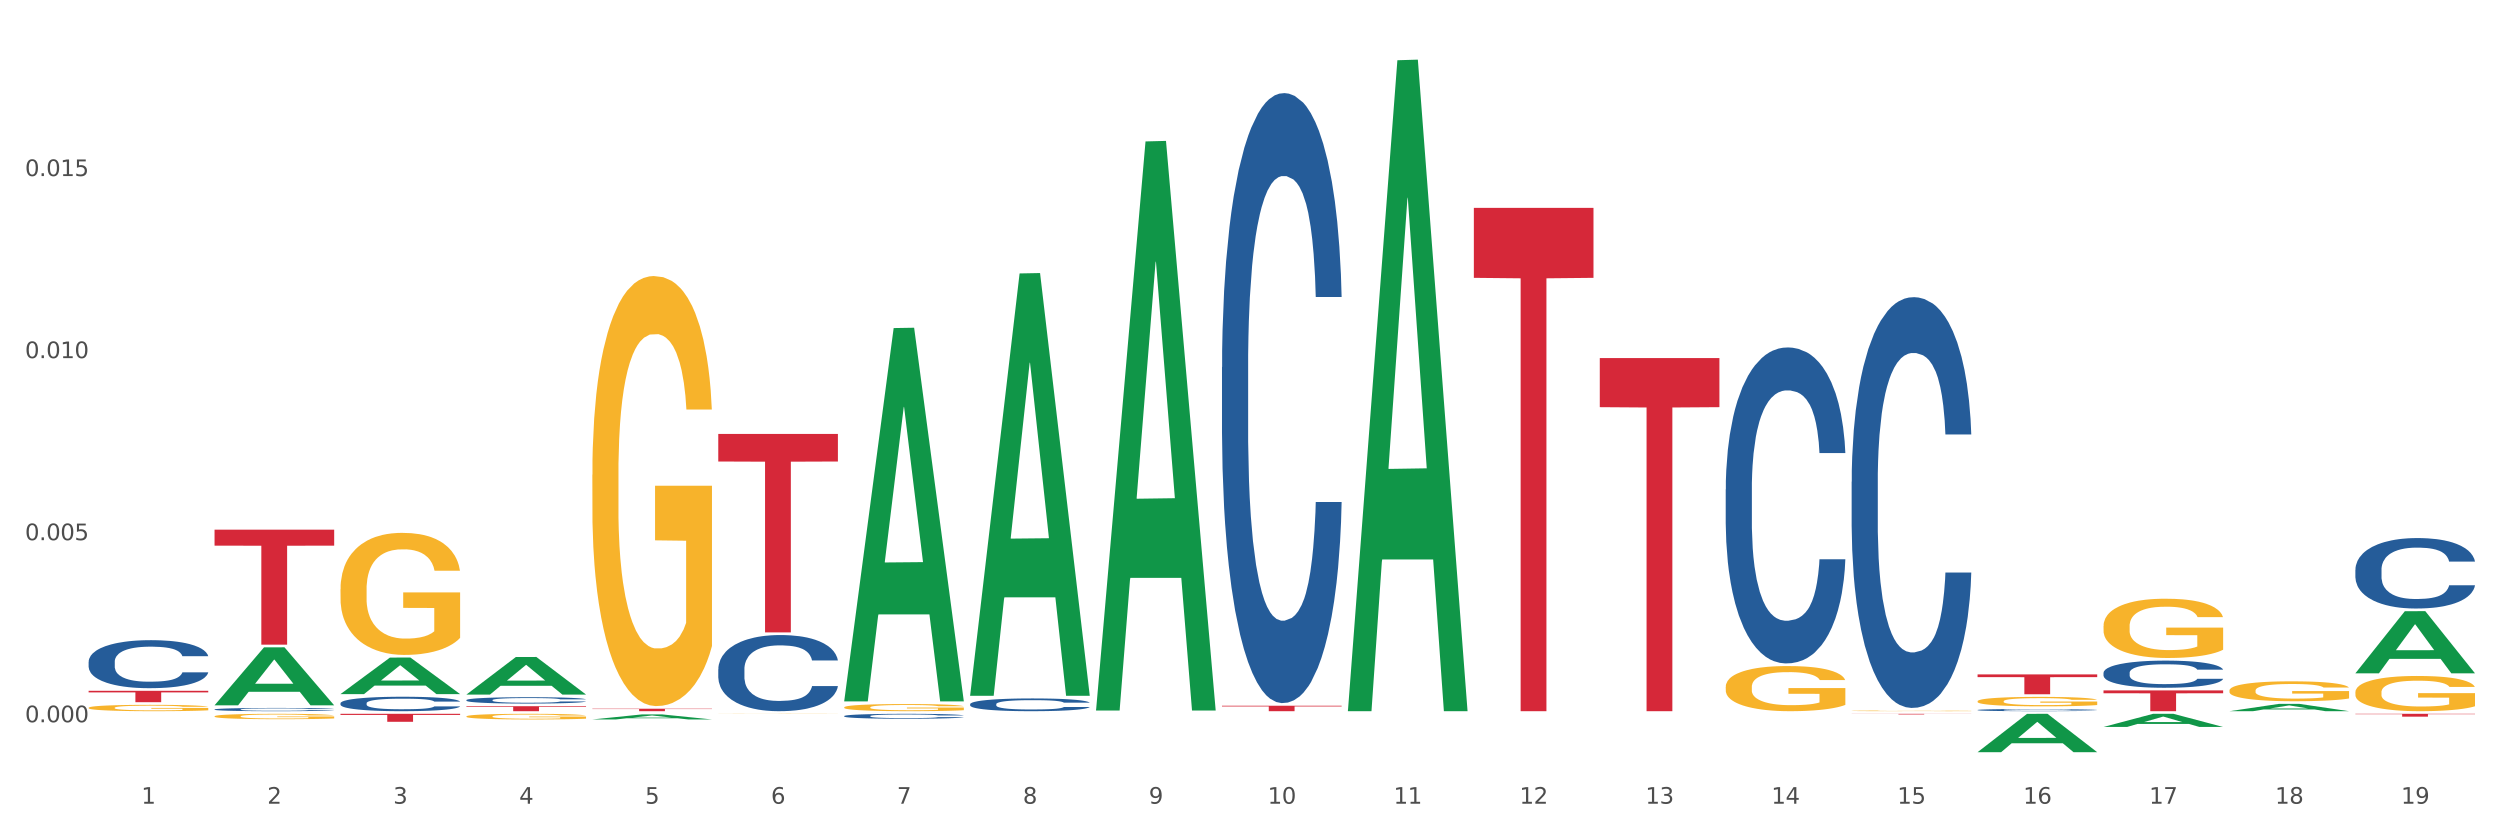 <?xml version="1.0" encoding="utf-8" standalone="no"?>
<!DOCTYPE svg PUBLIC "-//W3C//DTD SVG 1.1//EN"
  "http://www.w3.org/Graphics/SVG/1.1/DTD/svg11.dtd">
<svg xmlns:xlink="http://www.w3.org/1999/xlink" width="1080pt" height="360pt" viewBox="0 0 1080 360" xmlns="http://www.w3.org/2000/svg" version="1.1">
 <rect x="0" y="0" width="1080" height="360" fill="#333333" stroke="none"/>
 <defs>
  <style type="text/css">*{stroke-linejoin: round; stroke-linecap: butt}</style>
 </defs>
 <g id="figure_1">
  <g id="patch_1">
   <path d="M 0 360 
L 1080 360 
L 1080 0 
L 0 0 
z
" style="fill: #ffffff; stroke: #ffffff; stroke-linejoin: miter"/>
  </g>
  <g id="axes_1">
   <g id="matplotlib.axis_1">
    <g id="xtick_1">
     <g id="text_1">
      <!-- 1 -->
      <g style="fill: #4d4d4d" transform="translate(61.07 347.204) scale(0.096 -0.096)">
       <defs>
        <path id="DejaVuSans-31" d="M 794 531 
L 1825 531 
L 1825 4091 
L 703 3866 
L 703 4441 
L 1819 4666 
L 2450 4666 
L 2450 531 
L 3481 531 
L 3481 0 
L 794 0 
L 794 531 
z
" transform="scale(0.016)"/>
       </defs>
       <use xlink:href="#DejaVuSans-31"/>
      </g>
     </g>
    </g>
    <g id="xtick_2">
     <g id="text_2">
      <!-- 2 -->
      <g style="fill: #4d4d4d" transform="translate(115.472 347.204) scale(0.096 -0.096)">
       <defs>
        <path id="DejaVuSans-32" d="M 1228 531 
L 3431 531 
L 3431 0 
L 469 0 
L 469 531 
Q 828 903 1448 1529 
Q 2069 2156 2228 2338 
Q 2531 2678 2651 2914 
Q 2772 3150 2772 3378 
Q 2772 3750 2511 3984 
Q 2250 4219 1831 4219 
Q 1534 4219 1204 4116 
Q 875 4013 500 3803 
L 500 4441 
Q 881 4594 1212 4672 
Q 1544 4750 1819 4750 
Q 2544 4750 2975 4387 
Q 3406 4025 3406 3419 
Q 3406 3131 3298 2873 
Q 3191 2616 2906 2266 
Q 2828 2175 2409 1742 
Q 1991 1309 1228 531 
z
" transform="scale(0.016)"/>
       </defs>
       <use xlink:href="#DejaVuSans-32"/>
      </g>
     </g>
    </g>
    <g id="xtick_3">
     <g id="text_3">
      <!-- 3 -->
      <g style="fill: #4d4d4d" transform="translate(169.874 347.204) scale(0.096 -0.096)">
       <defs>
        <path id="DejaVuSans-33" d="M 2597 2516 
Q 3050 2419 3304 2112 
Q 3559 1806 3559 1356 
Q 3559 666 3084 287 
Q 2609 -91 1734 -91 
Q 1441 -91 1130 -33 
Q 819 25 488 141 
L 488 750 
Q 750 597 1062 519 
Q 1375 441 1716 441 
Q 2309 441 2620 675 
Q 2931 909 2931 1356 
Q 2931 1769 2642 2001 
Q 2353 2234 1838 2234 
L 1294 2234 
L 1294 2753 
L 1863 2753 
Q 2328 2753 2575 2939 
Q 2822 3125 2822 3475 
Q 2822 3834 2567 4026 
Q 2313 4219 1838 4219 
Q 1578 4219 1281 4162 
Q 984 4106 628 3988 
L 628 4550 
Q 988 4650 1302 4700 
Q 1616 4750 1894 4750 
Q 2613 4750 3031 4423 
Q 3450 4097 3450 3541 
Q 3450 3153 3228 2886 
Q 3006 2619 2597 2516 
z
" transform="scale(0.016)"/>
       </defs>
       <use xlink:href="#DejaVuSans-33"/>
      </g>
     </g>
    </g>
    <g id="xtick_4">
     <g id="text_4">
      <!-- 4 -->
      <g style="fill: #4d4d4d" transform="translate(224.276 347.204) scale(0.096 -0.096)">
       <defs>
        <path id="DejaVuSans-34" d="M 2419 4116 
L 825 1625 
L 2419 1625 
L 2419 4116 
z
M 2253 4666 
L 3047 4666 
L 3047 1625 
L 3713 1625 
L 3713 1100 
L 3047 1100 
L 3047 0 
L 2419 0 
L 2419 1100 
L 313 1100 
L 313 1709 
L 2253 4666 
z
" transform="scale(0.016)"/>
       </defs>
       <use xlink:href="#DejaVuSans-34"/>
      </g>
     </g>
    </g>
    <g id="xtick_5">
     <g id="text_5">
      <!-- 5 -->
      <g style="fill: #4d4d4d" transform="translate(278.678 347.204) scale(0.096 -0.096)">
       <defs>
        <path id="DejaVuSans-35" d="M 691 4666 
L 3169 4666 
L 3169 4134 
L 1269 4134 
L 1269 2991 
Q 1406 3038 1543 3061 
Q 1681 3084 1819 3084 
Q 2600 3084 3056 2656 
Q 3513 2228 3513 1497 
Q 3513 744 3044 326 
Q 2575 -91 1722 -91 
Q 1428 -91 1123 -41 
Q 819 9 494 109 
L 494 744 
Q 775 591 1075 516 
Q 1375 441 1709 441 
Q 2250 441 2565 725 
Q 2881 1009 2881 1497 
Q 2881 1984 2565 2268 
Q 2250 2553 1709 2553 
Q 1456 2553 1204 2497 
Q 953 2441 691 2322 
L 691 4666 
z
" transform="scale(0.016)"/>
       </defs>
       <use xlink:href="#DejaVuSans-35"/>
      </g>
     </g>
    </g>
    <g id="xtick_6">
     <g id="text_6">
      <!-- 6 -->
      <g style="fill: #4d4d4d" transform="translate(333.08 347.204) scale(0.096 -0.096)">
       <defs>
        <path id="DejaVuSans-36" d="M 2113 2584 
Q 1688 2584 1439 2293 
Q 1191 2003 1191 1497 
Q 1191 994 1439 701 
Q 1688 409 2113 409 
Q 2538 409 2786 701 
Q 3034 994 3034 1497 
Q 3034 2003 2786 2293 
Q 2538 2584 2113 2584 
z
M 3366 4563 
L 3366 3988 
Q 3128 4100 2886 4159 
Q 2644 4219 2406 4219 
Q 1781 4219 1451 3797 
Q 1122 3375 1075 2522 
Q 1259 2794 1537 2939 
Q 1816 3084 2150 3084 
Q 2853 3084 3261 2657 
Q 3669 2231 3669 1497 
Q 3669 778 3244 343 
Q 2819 -91 2113 -91 
Q 1303 -91 875 529 
Q 447 1150 447 2328 
Q 447 3434 972 4092 
Q 1497 4750 2381 4750 
Q 2619 4750 2861 4703 
Q 3103 4656 3366 4563 
z
" transform="scale(0.016)"/>
       </defs>
       <use xlink:href="#DejaVuSans-36"/>
      </g>
     </g>
    </g>
    <g id="xtick_7">
     <g id="text_7">
      <!-- 7 -->
      <g style="fill: #4d4d4d" transform="translate(387.482 347.204) scale(0.096 -0.096)">
       <defs>
        <path id="DejaVuSans-37" d="M 525 4666 
L 3525 4666 
L 3525 4397 
L 1831 0 
L 1172 0 
L 2766 4134 
L 525 4134 
L 525 4666 
z
" transform="scale(0.016)"/>
       </defs>
       <use xlink:href="#DejaVuSans-37"/>
      </g>
     </g>
    </g>
    <g id="xtick_8">
     <g id="text_8">
      <!-- 8 -->
      <g style="fill: #4d4d4d" transform="translate(441.884 347.204) scale(0.096 -0.096)">
       <defs>
        <path id="DejaVuSans-38" d="M 2034 2216 
Q 1584 2216 1326 1975 
Q 1069 1734 1069 1313 
Q 1069 891 1326 650 
Q 1584 409 2034 409 
Q 2484 409 2743 651 
Q 3003 894 3003 1313 
Q 3003 1734 2745 1975 
Q 2488 2216 2034 2216 
z
M 1403 2484 
Q 997 2584 770 2862 
Q 544 3141 544 3541 
Q 544 4100 942 4425 
Q 1341 4750 2034 4750 
Q 2731 4750 3128 4425 
Q 3525 4100 3525 3541 
Q 3525 3141 3298 2862 
Q 3072 2584 2669 2484 
Q 3125 2378 3379 2068 
Q 3634 1759 3634 1313 
Q 3634 634 3220 271 
Q 2806 -91 2034 -91 
Q 1263 -91 848 271 
Q 434 634 434 1313 
Q 434 1759 690 2068 
Q 947 2378 1403 2484 
z
M 1172 3481 
Q 1172 3119 1398 2916 
Q 1625 2713 2034 2713 
Q 2441 2713 2670 2916 
Q 2900 3119 2900 3481 
Q 2900 3844 2670 4047 
Q 2441 4250 2034 4250 
Q 1625 4250 1398 4047 
Q 1172 3844 1172 3481 
z
" transform="scale(0.016)"/>
       </defs>
       <use xlink:href="#DejaVuSans-38"/>
      </g>
     </g>
    </g>
    <g id="xtick_9">
     <g id="text_9">
      <!-- 9 -->
      <g style="fill: #4d4d4d" transform="translate(496.286 347.204) scale(0.096 -0.096)">
       <defs>
        <path id="DejaVuSans-39" d="M 703 97 
L 703 672 
Q 941 559 1184 500 
Q 1428 441 1663 441 
Q 2288 441 2617 861 
Q 2947 1281 2994 2138 
Q 2813 1869 2534 1725 
Q 2256 1581 1919 1581 
Q 1219 1581 811 2004 
Q 403 2428 403 3163 
Q 403 3881 828 4315 
Q 1253 4750 1959 4750 
Q 2769 4750 3195 4129 
Q 3622 3509 3622 2328 
Q 3622 1225 3098 567 
Q 2575 -91 1691 -91 
Q 1453 -91 1209 -44 
Q 966 3 703 97 
z
M 1959 2075 
Q 2384 2075 2632 2365 
Q 2881 2656 2881 3163 
Q 2881 3666 2632 3958 
Q 2384 4250 1959 4250 
Q 1534 4250 1286 3958 
Q 1038 3666 1038 3163 
Q 1038 2656 1286 2365 
Q 1534 2075 1959 2075 
z
" transform="scale(0.016)"/>
       </defs>
       <use xlink:href="#DejaVuSans-39"/>
      </g>
     </g>
    </g>
    <g id="xtick_10">
     <g id="text_10">
      <!-- 10 -->
      <g style="fill: #4d4d4d" transform="translate(547.634 347.204) scale(0.096 -0.096)">
       <defs>
        <path id="DejaVuSans-30" d="M 2034 4250 
Q 1547 4250 1301 3770 
Q 1056 3291 1056 2328 
Q 1056 1369 1301 889 
Q 1547 409 2034 409 
Q 2525 409 2770 889 
Q 3016 1369 3016 2328 
Q 3016 3291 2770 3770 
Q 2525 4250 2034 4250 
z
M 2034 4750 
Q 2819 4750 3233 4129 
Q 3647 3509 3647 2328 
Q 3647 1150 3233 529 
Q 2819 -91 2034 -91 
Q 1250 -91 836 529 
Q 422 1150 422 2328 
Q 422 3509 836 4129 
Q 1250 4750 2034 4750 
z
" transform="scale(0.016)"/>
       </defs>
       <use xlink:href="#DejaVuSans-31"/>
       <use xlink:href="#DejaVuSans-30" transform="translate(63.623 0)"/>
      </g>
     </g>
    </g>
    <g id="xtick_11">
     <g id="text_11">
      <!-- 11 -->
      <g style="fill: #4d4d4d" transform="translate(602.035 347.204) scale(0.096 -0.096)">
       <use xlink:href="#DejaVuSans-31"/>
       <use xlink:href="#DejaVuSans-31" transform="translate(63.623 0)"/>
      </g>
     </g>
    </g>
    <g id="xtick_12">
     <g id="text_12">
      <!-- 12 -->
      <g style="fill: #4d4d4d" transform="translate(656.437 347.204) scale(0.096 -0.096)">
       <use xlink:href="#DejaVuSans-31"/>
       <use xlink:href="#DejaVuSans-32" transform="translate(63.623 0)"/>
      </g>
     </g>
    </g>
    <g id="xtick_13">
     <g id="text_13">
      <!-- 13 -->
      <g style="fill: #4d4d4d" transform="translate(710.839 347.204) scale(0.096 -0.096)">
       <use xlink:href="#DejaVuSans-31"/>
       <use xlink:href="#DejaVuSans-33" transform="translate(63.623 0)"/>
      </g>
     </g>
    </g>
    <g id="xtick_14">
     <g id="text_14">
      <!-- 14 -->
      <g style="fill: #4d4d4d" transform="translate(765.241 347.204) scale(0.096 -0.096)">
       <use xlink:href="#DejaVuSans-31"/>
       <use xlink:href="#DejaVuSans-34" transform="translate(63.623 0)"/>
      </g>
     </g>
    </g>
    <g id="xtick_15">
     <g id="text_15">
      <!-- 15 -->
      <g style="fill: #4d4d4d" transform="translate(819.643 347.204) scale(0.096 -0.096)">
       <use xlink:href="#DejaVuSans-31"/>
       <use xlink:href="#DejaVuSans-35" transform="translate(63.623 0)"/>
      </g>
     </g>
    </g>
    <g id="xtick_16">
     <g id="text_16">
      <!-- 16 -->
      <g style="fill: #4d4d4d" transform="translate(874.045 347.204) scale(0.096 -0.096)">
       <use xlink:href="#DejaVuSans-31"/>
       <use xlink:href="#DejaVuSans-36" transform="translate(63.623 0)"/>
      </g>
     </g>
    </g>
    <g id="xtick_17">
     <g id="text_17">
      <!-- 17 -->
      <g style="fill: #4d4d4d" transform="translate(928.447 347.204) scale(0.096 -0.096)">
       <use xlink:href="#DejaVuSans-31"/>
       <use xlink:href="#DejaVuSans-37" transform="translate(63.623 0)"/>
      </g>
     </g>
    </g>
    <g id="xtick_18">
     <g id="text_18">
      <!-- 18 -->
      <g style="fill: #4d4d4d" transform="translate(982.849 347.204) scale(0.096 -0.096)">
       <use xlink:href="#DejaVuSans-31"/>
       <use xlink:href="#DejaVuSans-38" transform="translate(63.623 0)"/>
      </g>
     </g>
    </g>
    <g id="xtick_19">
     <g id="text_19">
      <!-- 19 -->
      <g style="fill: #4d4d4d" transform="translate(1037.251 347.204) scale(0.096 -0.096)">
       <use xlink:href="#DejaVuSans-31"/>
       <use xlink:href="#DejaVuSans-39" transform="translate(63.623 0)"/>
      </g>
     </g>
    </g>
    <g id="xtick_20"/>
    <g id="xtick_21"/>
    <g id="xtick_22"/>
    <g id="xtick_23"/>
    <g id="xtick_24"/>
    <g id="xtick_25"/>
    <g id="xtick_26"/>
    <g id="xtick_27"/>
    <g id="xtick_28"/>
    <g id="xtick_29"/>
    <g id="xtick_30"/>
    <g id="xtick_31"/>
    <g id="xtick_32"/>
    <g id="xtick_33"/>
    <g id="xtick_34"/>
    <g id="xtick_35"/>
    <g id="xtick_36"/>
    <g id="xtick_37"/>
   </g>
   <g id="matplotlib.axis_2">
    <g id="ytick_1">
     <g id="text_20">
      <!-- 0.000 -->
      <g style="fill: #4d4d4d" transform="translate(10.8 312.015) scale(0.096 -0.096)">
       <defs>
        <path id="DejaVuSans-2e" d="M 684 794 
L 1344 794 
L 1344 0 
L 684 0 
L 684 794 
z
" transform="scale(0.016)"/>
       </defs>
       <use xlink:href="#DejaVuSans-30"/>
       <use xlink:href="#DejaVuSans-2e" transform="translate(63.623 0)"/>
       <use xlink:href="#DejaVuSans-30" transform="translate(95.41 0)"/>
       <use xlink:href="#DejaVuSans-30" transform="translate(159.033 0)"/>
       <use xlink:href="#DejaVuSans-30" transform="translate(222.656 0)"/>
      </g>
     </g>
    </g>
    <g id="ytick_2">
     <g id="text_21">
      <!-- 0.005 -->
      <g style="fill: #4d4d4d" transform="translate(10.8 233.364) scale(0.096 -0.096)">
       <use xlink:href="#DejaVuSans-30"/>
       <use xlink:href="#DejaVuSans-2e" transform="translate(63.623 0)"/>
       <use xlink:href="#DejaVuSans-30" transform="translate(95.41 0)"/>
       <use xlink:href="#DejaVuSans-30" transform="translate(159.033 0)"/>
       <use xlink:href="#DejaVuSans-35" transform="translate(222.656 0)"/>
      </g>
     </g>
    </g>
    <g id="ytick_3">
     <g id="text_22">
      <!-- 0.010 -->
      <g style="fill: #4d4d4d" transform="translate(10.8 154.714) scale(0.096 -0.096)">
       <use xlink:href="#DejaVuSans-30"/>
       <use xlink:href="#DejaVuSans-2e" transform="translate(63.623 0)"/>
       <use xlink:href="#DejaVuSans-30" transform="translate(95.41 0)"/>
       <use xlink:href="#DejaVuSans-31" transform="translate(159.033 0)"/>
       <use xlink:href="#DejaVuSans-30" transform="translate(222.656 0)"/>
      </g>
     </g>
    </g>
    <g id="ytick_4">
     <g id="text_23">
      <!-- 0.015 -->
      <g style="fill: #4d4d4d" transform="translate(10.8 76.063) scale(0.096 -0.096)">
       <use xlink:href="#DejaVuSans-30"/>
       <use xlink:href="#DejaVuSans-2e" transform="translate(63.623 0)"/>
       <use xlink:href="#DejaVuSans-30" transform="translate(95.41 0)"/>
       <use xlink:href="#DejaVuSans-31" transform="translate(159.033 0)"/>
       <use xlink:href="#DejaVuSans-35" transform="translate(222.656 0)"/>
      </g>
     </g>
    </g>
    <g id="ytick_5"/>
    <g id="ytick_6"/>
    <g id="ytick_7"/>
    <g id="ytick_8"/>
   </g>
   <g id="PolyCollection_1">
    <path d="M 92.685 304.659 
L 92.738 304.635 
L 114.05 279.654 
L 122.895 279.631 
L 144.367 304.706 
L 134.137 304.706 
L 129.502 298.867 
L 107.497 298.867 
L 107.337 298.961 
L 102.861 304.706 
L 92.685 304.706 
L 92.685 304.659 
L 110.267 295.382 
L 126.731 295.358 
L 118.579 284.975 
L 118.473 284.928 
L 118.366 284.999 
L 110.214 295.358 
L 110.267 295.382 
L 92.685 304.659 
z
" clip-path="url(#pbc54ea2191)" style="fill: #109648"/>
    <path d="M 310.293 289.12 
L 310.354 289.09 
L 310.354 288.248 
L 310.537 287.107 
L 311.209 285.004 
L 312.064 283.411 
L 313.531 281.548 
L 314.325 280.767 
L 315.363 279.896 
L 317.501 278.484 
L 319.945 277.282 
L 321.655 276.621 
L 322.938 276.2 
L 325.81 275.449 
L 327.459 275.119 
L 329.169 274.848 
L 330.636 274.668 
L 333.079 274.458 
L 335.034 274.368 
L 337.294 274.338 
L 339.188 274.368 
L 341.693 274.488 
L 345.358 274.848 
L 346.763 275.059 
L 348.657 275.419 
L 350.612 275.9 
L 352.2 276.381 
L 354.033 277.072 
L 355.927 277.973 
L 357.759 279.115 
L 359.042 280.166 
L 360.081 281.278 
L 360.997 282.63 
L 361.669 284.102 
L 361.975 285.334 
L 350.795 285.334 
L 350.49 284.222 
L 349.879 283.021 
L 349.268 282.209 
L 348.596 281.548 
L 347.557 280.797 
L 346.641 280.317 
L 345.114 279.746 
L 343.709 279.385 
L 342.548 279.175 
L 341.143 278.995 
L 338.15 278.814 
L 336.012 278.814 
L 334.668 278.874 
L 333.018 279.025 
L 331.613 279.235 
L 329.964 279.595 
L 328.681 279.986 
L 327.398 280.497 
L 326.665 280.857 
L 325.565 281.518 
L 324.832 282.059 
L 323.855 282.991 
L 323.305 283.652 
L 322.327 285.364 
L 321.9 286.626 
L 321.717 287.497 
L 321.594 288.459 
L 321.594 293.146 
L 321.961 295.249 
L 322.266 296.15 
L 322.755 297.172 
L 323.671 298.494 
L 325.015 299.786 
L 326.42 300.717 
L 327.581 301.288 
L 328.681 301.709 
L 329.78 302.039 
L 331.124 302.34 
L 332.224 302.52 
L 333.873 302.7 
L 335.828 302.79 
L 337.355 302.79 
L 340.471 302.64 
L 341.876 302.49 
L 343.22 302.28 
L 344.686 301.949 
L 345.847 301.589 
L 346.519 301.318 
L 347.619 300.747 
L 348.474 300.146 
L 349.207 299.455 
L 349.696 298.854 
L 350.245 297.953 
L 350.673 296.932 
L 350.795 296.391 
L 361.975 296.391 
L 361.73 297.472 
L 361.303 298.524 
L 360.447 299.936 
L 359.775 300.747 
L 358.737 301.739 
L 357.637 302.58 
L 356.11 303.511 
L 354.705 304.203 
L 353.239 304.803 
L 351.65 305.344 
L 348.779 306.095 
L 347.741 306.306 
L 345.541 306.666 
L 343.831 306.877 
L 341.326 307.087 
L 338.761 307.207 
L 336.073 307.237 
L 333.69 307.177 
L 331.063 306.997 
L 329.414 306.816 
L 327.581 306.546 
L 325.443 306.125 
L 323.427 305.615 
L 321.533 305.014 
L 319.762 304.323 
L 318.112 303.542 
L 315.974 302.25 
L 314.386 300.988 
L 313.225 299.816 
L 312.431 298.824 
L 311.637 297.563 
L 311.209 296.691 
L 310.537 294.588 
L 310.293 292.635 
L 310.293 289.12 
z
" clip-path="url(#pbc54ea2191)" style="fill: #255c99"/>
    <path d="M 201.489 302.429 
L 201.55 302.427 
L 201.55 302.356 
L 201.733 302.261 
L 202.405 302.084 
L 203.26 301.951 
L 204.727 301.795 
L 205.521 301.729 
L 206.559 301.656 
L 208.697 301.538 
L 211.141 301.437 
L 212.852 301.382 
L 214.134 301.347 
L 217.006 301.284 
L 218.655 301.256 
L 220.366 301.233 
L 221.832 301.218 
L 224.275 301.201 
L 226.23 301.193 
L 228.49 301.191 
L 230.384 301.193 
L 232.889 301.203 
L 236.554 301.233 
L 237.959 301.251 
L 239.853 301.281 
L 241.808 301.322 
L 243.396 301.362 
L 245.229 301.42 
L 247.123 301.495 
L 248.956 301.591 
L 250.238 301.679 
L 251.277 301.772 
L 252.193 301.886 
L 252.865 302.009 
L 253.171 302.112 
L 241.991 302.112 
L 241.686 302.019 
L 241.075 301.918 
L 240.464 301.85 
L 239.792 301.795 
L 238.754 301.732 
L 237.837 301.692 
L 236.31 301.644 
L 234.905 301.614 
L 233.744 301.596 
L 232.339 301.581 
L 229.346 301.566 
L 227.208 301.566 
L 225.864 301.571 
L 224.214 301.583 
L 222.809 301.601 
L 221.16 301.631 
L 219.877 301.664 
L 218.594 301.707 
L 217.861 301.737 
L 216.761 301.792 
L 216.028 301.838 
L 215.051 301.916 
L 214.501 301.971 
L 213.524 302.115 
L 213.096 302.22 
L 212.913 302.293 
L 212.79 302.374 
L 212.79 302.767 
L 213.157 302.943 
L 213.462 303.019 
L 213.951 303.104 
L 214.867 303.215 
L 216.211 303.323 
L 217.617 303.401 
L 218.777 303.449 
L 219.877 303.485 
L 220.976 303.512 
L 222.32 303.537 
L 223.42 303.553 
L 225.069 303.568 
L 227.024 303.575 
L 228.552 303.575 
L 231.667 303.563 
L 233.072 303.55 
L 234.416 303.532 
L 235.882 303.505 
L 237.043 303.474 
L 237.715 303.452 
L 238.815 303.404 
L 239.67 303.354 
L 240.403 303.296 
L 240.892 303.245 
L 241.441 303.17 
L 241.869 303.084 
L 241.991 303.039 
L 253.171 303.039 
L 252.926 303.13 
L 252.499 303.218 
L 251.643 303.336 
L 250.971 303.404 
L 249.933 303.487 
L 248.833 303.558 
L 247.306 303.636 
L 245.901 303.694 
L 244.435 303.744 
L 242.847 303.789 
L 239.975 303.852 
L 238.937 303.87 
L 236.738 303.9 
L 235.027 303.918 
L 232.522 303.935 
L 229.957 303.945 
L 227.269 303.948 
L 224.886 303.943 
L 222.259 303.928 
L 220.61 303.913 
L 218.777 303.89 
L 216.639 303.855 
L 214.623 303.812 
L 212.729 303.762 
L 210.958 303.704 
L 209.308 303.638 
L 207.17 303.53 
L 205.582 303.424 
L 204.421 303.326 
L 203.627 303.243 
L 202.833 303.137 
L 202.405 303.064 
L 201.733 302.888 
L 201.489 302.724 
L 201.489 302.429 
z
" clip-path="url(#pbc54ea2191)" style="fill: #255c99"/>
    <path d="M 147.087 303.797 
L 147.148 303.791 
L 147.148 303.631 
L 147.331 303.415 
L 148.003 303.015 
L 148.859 302.713 
L 150.325 302.359 
L 151.119 302.211 
L 152.157 302.045 
L 154.295 301.777 
L 156.739 301.549 
L 158.45 301.423 
L 159.732 301.344 
L 162.604 301.201 
L 164.253 301.138 
L 165.964 301.087 
L 167.43 301.053 
L 169.873 301.013 
L 171.828 300.996 
L 174.089 300.99 
L 175.982 300.996 
L 178.487 301.018 
L 182.152 301.087 
L 183.557 301.127 
L 185.451 301.195 
L 187.406 301.287 
L 188.994 301.378 
L 190.827 301.509 
L 192.721 301.68 
L 194.554 301.897 
L 195.836 302.097 
L 196.875 302.308 
L 197.791 302.565 
L 198.463 302.844 
L 198.769 303.078 
L 187.589 303.078 
L 187.284 302.867 
L 186.673 302.639 
L 186.062 302.485 
L 185.39 302.359 
L 184.352 302.217 
L 183.435 302.125 
L 181.908 302.017 
L 180.503 301.948 
L 179.342 301.908 
L 177.937 301.874 
L 174.944 301.84 
L 172.806 301.84 
L 171.462 301.851 
L 169.812 301.88 
L 168.407 301.92 
L 166.758 301.988 
L 165.475 302.062 
L 164.192 302.159 
L 163.459 302.228 
L 162.359 302.353 
L 161.626 302.456 
L 160.649 302.633 
L 160.099 302.759 
L 159.122 303.084 
L 158.694 303.323 
L 158.511 303.489 
L 158.388 303.671 
L 158.388 304.561 
L 158.755 304.961 
L 159.06 305.132 
L 159.549 305.326 
L 160.466 305.577 
L 161.81 305.822 
L 163.215 305.999 
L 164.375 306.107 
L 165.475 306.187 
L 166.575 306.25 
L 167.918 306.307 
L 169.018 306.341 
L 170.668 306.376 
L 172.622 306.393 
L 174.15 306.393 
L 177.265 306.364 
L 178.67 306.336 
L 180.014 306.296 
L 181.48 306.233 
L 182.641 306.165 
L 183.313 306.113 
L 184.413 306.005 
L 185.268 305.891 
L 186.001 305.759 
L 186.49 305.645 
L 187.04 305.474 
L 187.467 305.28 
L 187.589 305.178 
L 198.769 305.178 
L 198.524 305.383 
L 198.097 305.583 
L 197.242 305.851 
L 196.57 306.005 
L 195.531 306.193 
L 194.431 306.353 
L 192.904 306.53 
L 191.499 306.661 
L 190.033 306.775 
L 188.445 306.878 
L 185.573 307.02 
L 184.535 307.06 
L 182.336 307.129 
L 180.625 307.169 
L 178.12 307.209 
L 175.555 307.231 
L 172.867 307.237 
L 170.484 307.226 
L 167.857 307.191 
L 166.208 307.157 
L 164.375 307.106 
L 162.237 307.026 
L 160.221 306.929 
L 158.327 306.815 
L 156.556 306.684 
L 154.906 306.535 
L 152.768 306.29 
L 151.18 306.05 
L 150.019 305.828 
L 149.225 305.64 
L 148.431 305.4 
L 148.003 305.235 
L 147.331 304.835 
L 147.087 304.464 
L 147.087 303.797 
z
" clip-path="url(#pbc54ea2191)" style="fill: #255c99"/>
    <path d="M 38.283 305.758 
L 38.344 305.755 
L 38.344 305.665 
L 38.466 305.587 
L 39.076 305.399 
L 39.991 305.243 
L 40.663 305.16 
L 41.334 305.092 
L 42.127 305.025 
L 43.103 304.954 
L 44.873 304.851 
L 45.971 304.799 
L 47.314 304.743 
L 49.754 304.663 
L 51.524 304.618 
L 53.354 304.58 
L 56.344 304.535 
L 58.297 304.515 
L 60.371 304.5 
L 62.873 304.49 
L 64.765 304.487 
L 68.914 304.495 
L 72.453 304.517 
L 74.161 304.535 
L 76.358 304.565 
L 77.517 304.585 
L 79.409 304.625 
L 81.361 304.678 
L 82.704 304.723 
L 84.717 304.809 
L 86.243 304.894 
L 87.646 305 
L 88.378 305.072 
L 88.928 305.14 
L 89.416 305.218 
L 89.904 305.341 
L 78.921 305.341 
L 78.494 305.253 
L 77.822 305.17 
L 76.846 305.09 
L 75.992 305.04 
L 74.527 304.977 
L 73.185 304.937 
L 71.782 304.907 
L 70.073 304.882 
L 68.731 304.869 
L 66.839 304.859 
L 63.117 304.861 
L 60.615 304.882 
L 58.907 304.907 
L 57.809 304.929 
L 56.832 304.954 
L 55.734 304.99 
L 54.453 305.042 
L 53.537 305.09 
L 52.622 305.15 
L 51.89 305.211 
L 51.219 305.281 
L 50.67 305.356 
L 50.242 305.434 
L 49.876 305.529 
L 49.571 305.688 
L 49.571 306.032 
L 49.693 306.11 
L 49.998 306.213 
L 50.364 306.29 
L 50.975 306.383 
L 51.524 306.446 
L 52.561 306.536 
L 53.72 306.612 
L 54.636 306.66 
L 55.551 306.7 
L 57.137 306.755 
L 58.907 306.8 
L 60.432 306.828 
L 62.507 306.853 
L 63.91 306.863 
L 65.131 306.868 
L 68.121 306.868 
L 70.256 306.86 
L 72.636 306.843 
L 74.466 306.82 
L 75.992 306.793 
L 77.7 306.747 
L 78.799 306.705 
L 78.799 306.18 
L 65.375 306.177 
L 65.375 305.828 
L 89.965 305.828 
L 89.965 306.853 
L 88.928 306.906 
L 87.768 306.953 
L 86.548 306.996 
L 84.717 307.049 
L 82.521 307.099 
L 80.568 307.134 
L 78.494 307.164 
L 76.053 307.192 
L 72.88 307.217 
L 70.927 307.227 
L 68.487 307.235 
L 65.619 307.237 
L 63.117 307.232 
L 60.676 307.22 
L 58.114 307.197 
L 55.612 307.164 
L 53.72 307.132 
L 51.829 307.091 
L 49.815 307.039 
L 48.229 306.988 
L 47.009 306.943 
L 45.666 306.886 
L 44.202 306.81 
L 43.103 306.742 
L 42.127 306.672 
L 41.09 306.582 
L 40.358 306.504 
L 39.625 306.406 
L 39.198 306.333 
L 38.71 306.22 
L 38.344 306.062 
L 38.283 305.758 
z
" clip-path="url(#pbc54ea2191)" style="fill: #f7b32b"/>
    <path d="M 38.283 285.872 
L 38.344 285.853 
L 38.344 285.323 
L 38.527 284.603 
L 39.199 283.276 
L 40.055 282.272 
L 41.521 281.097 
L 42.315 280.605 
L 43.353 280.055 
L 45.492 279.164 
L 47.935 278.407 
L 49.646 277.99 
L 50.929 277.724 
L 53.8 277.251 
L 55.449 277.042 
L 57.16 276.872 
L 58.626 276.758 
L 61.069 276.625 
L 63.024 276.569 
L 65.285 276.55 
L 67.178 276.569 
L 69.683 276.644 
L 73.348 276.872 
L 74.754 277.004 
L 76.647 277.232 
L 78.602 277.535 
L 80.191 277.838 
L 82.023 278.274 
L 83.917 278.842 
L 85.75 279.562 
L 87.033 280.226 
L 88.071 280.927 
L 88.987 281.779 
L 89.659 282.708 
L 89.965 283.485 
L 78.785 283.485 
L 78.48 282.784 
L 77.869 282.026 
L 77.258 281.514 
L 76.586 281.097 
L 75.548 280.623 
L 74.631 280.32 
L 73.104 279.96 
L 71.699 279.733 
L 70.538 279.6 
L 69.133 279.487 
L 66.14 279.373 
L 64.002 279.373 
L 62.658 279.411 
L 61.008 279.506 
L 59.603 279.638 
L 57.954 279.866 
L 56.671 280.112 
L 55.388 280.434 
L 54.655 280.661 
L 53.555 281.078 
L 52.822 281.419 
L 51.845 282.007 
L 51.295 282.424 
L 50.318 283.504 
L 49.89 284.299 
L 49.707 284.849 
L 49.585 285.455 
L 49.585 288.411 
L 49.951 289.738 
L 50.257 290.306 
L 50.745 290.95 
L 51.662 291.784 
L 53.006 292.599 
L 54.411 293.186 
L 55.571 293.546 
L 56.671 293.812 
L 57.771 294.02 
L 59.115 294.209 
L 60.214 294.323 
L 61.864 294.437 
L 63.818 294.494 
L 65.346 294.494 
L 68.461 294.399 
L 69.866 294.304 
L 71.21 294.172 
L 72.676 293.963 
L 73.837 293.736 
L 74.509 293.565 
L 75.609 293.205 
L 76.464 292.826 
L 77.197 292.39 
L 77.686 292.011 
L 78.236 291.443 
L 78.663 290.799 
L 78.785 290.458 
L 89.965 290.458 
L 89.72 291.14 
L 89.293 291.803 
L 88.438 292.694 
L 87.766 293.205 
L 86.727 293.83 
L 85.627 294.361 
L 84.1 294.948 
L 82.695 295.384 
L 81.229 295.763 
L 79.641 296.104 
L 76.769 296.578 
L 75.731 296.711 
L 73.532 296.938 
L 71.821 297.071 
L 69.317 297.203 
L 66.751 297.279 
L 64.063 297.298 
L 61.68 297.26 
L 59.053 297.146 
L 57.404 297.033 
L 55.571 296.862 
L 53.433 296.597 
L 51.417 296.275 
L 49.523 295.896 
L 47.752 295.46 
L 46.102 294.967 
L 43.964 294.153 
L 42.376 293.357 
L 41.215 292.618 
L 40.421 291.993 
L 39.627 291.197 
L 39.199 290.647 
L 38.527 289.321 
L 38.283 288.089 
L 38.283 285.872 
z
" clip-path="url(#pbc54ea2191)" style="fill: #255c99"/>
    <path d="M 38.283 298.428 
L 89.965 298.428 
L 89.965 299.113 
L 69.635 299.118 
L 69.635 303.357 
L 58.49 303.357 
L 58.49 299.118 
L 38.283 299.113 
L 38.283 298.433 
L 38.283 298.428 
z
" clip-path="url(#pbc54ea2191)" style="fill: #d62839"/>
    <path d="M 92.685 228.807 
L 144.367 228.807 
L 144.367 235.713 
L 124.037 235.76 
L 124.037 278.5 
L 112.892 278.5 
L 112.892 235.76 
L 92.685 235.713 
L 92.685 228.854 
L 92.685 228.807 
z
" clip-path="url(#pbc54ea2191)" style="fill: #d62839"/>
    <path d="M 364.695 309.326 
L 364.756 309.325 
L 364.756 309.27 
L 364.939 309.196 
L 365.611 309.059 
L 366.466 308.956 
L 367.932 308.835 
L 368.727 308.785 
L 369.765 308.728 
L 371.903 308.637 
L 374.347 308.559 
L 376.057 308.516 
L 377.34 308.488 
L 380.211 308.44 
L 381.861 308.418 
L 383.571 308.401 
L 385.038 308.389 
L 387.481 308.375 
L 389.436 308.369 
L 391.696 308.368 
L 393.59 308.369 
L 396.095 308.377 
L 399.76 308.401 
L 401.165 308.414 
L 403.059 308.438 
L 405.014 308.469 
L 406.602 308.5 
L 408.435 308.545 
L 410.329 308.603 
L 412.161 308.677 
L 413.444 308.746 
L 414.483 308.818 
L 415.399 308.905 
L 416.071 309.001 
L 416.377 309.081 
L 405.197 309.081 
L 404.892 309.009 
L 404.281 308.931 
L 403.67 308.878 
L 402.998 308.835 
L 401.959 308.787 
L 401.043 308.755 
L 399.516 308.718 
L 398.111 308.695 
L 396.95 308.681 
L 395.545 308.67 
L 392.552 308.658 
L 390.413 308.658 
L 389.069 308.662 
L 387.42 308.672 
L 386.015 308.685 
L 384.366 308.709 
L 383.083 308.734 
L 381.8 308.767 
L 381.067 308.79 
L 379.967 308.833 
L 379.234 308.868 
L 378.257 308.929 
L 377.707 308.972 
L 376.729 309.083 
L 376.302 309.165 
L 376.118 309.221 
L 375.996 309.284 
L 375.996 309.588 
L 376.363 309.724 
L 376.668 309.783 
L 377.157 309.849 
L 378.073 309.935 
L 379.417 310.018 
L 380.822 310.079 
L 381.983 310.116 
L 383.083 310.143 
L 384.182 310.165 
L 385.526 310.184 
L 386.626 310.196 
L 388.275 310.207 
L 390.23 310.213 
L 391.757 310.213 
L 394.873 310.204 
L 396.278 310.194 
L 397.622 310.18 
L 399.088 310.159 
L 400.249 310.135 
L 400.921 310.118 
L 402.02 310.081 
L 402.876 310.042 
L 403.609 309.997 
L 404.098 309.958 
L 404.647 309.899 
L 405.075 309.833 
L 405.197 309.798 
L 416.377 309.798 
L 416.132 309.868 
L 415.705 309.937 
L 414.849 310.028 
L 414.177 310.081 
L 413.139 310.145 
L 412.039 310.2 
L 410.512 310.26 
L 409.107 310.305 
L 407.641 310.344 
L 406.052 310.379 
L 403.181 310.428 
L 402.143 310.441 
L 399.943 310.465 
L 398.233 310.478 
L 395.728 310.492 
L 393.162 310.5 
L 390.475 310.502 
L 388.092 310.498 
L 385.465 310.486 
L 383.816 310.474 
L 381.983 310.457 
L 379.845 310.43 
L 377.829 310.396 
L 375.935 310.357 
L 374.164 310.313 
L 372.514 310.262 
L 370.376 310.178 
L 368.788 310.096 
L 367.627 310.02 
L 366.833 309.956 
L 366.039 309.874 
L 365.611 309.818 
L 364.939 309.681 
L 364.695 309.554 
L 364.695 309.326 
z
" clip-path="url(#pbc54ea2191)" style="fill: #255c99"/>
    <path d="M 147.087 308.368 
L 198.769 308.368 
L 198.769 308.846 
L 178.439 308.849 
L 178.439 311.808 
L 167.294 311.808 
L 167.294 308.849 
L 147.087 308.846 
L 147.087 308.371 
L 147.087 308.368 
z
" clip-path="url(#pbc54ea2191)" style="fill: #d62839"/>
    <path d="M 255.891 306.164 
L 307.573 306.164 
L 307.573 306.313 
L 287.243 306.314 
L 287.243 307.237 
L 276.098 307.237 
L 276.098 306.314 
L 255.891 306.313 
L 255.891 306.165 
L 255.891 306.164 
z
" clip-path="url(#pbc54ea2191)" style="fill: #d62839"/>
    <path d="M 310.293 187.453 
L 361.975 187.453 
L 361.975 199.37 
L 341.645 199.451 
L 341.645 273.207 
L 330.5 273.207 
L 330.5 199.451 
L 310.293 199.37 
L 310.293 187.534 
L 310.293 187.453 
z
" clip-path="url(#pbc54ea2191)" style="fill: #d62839"/>
    <path d="M 527.901 304.878 
L 579.582 304.878 
L 579.582 305.205 
L 559.253 305.208 
L 559.253 307.237 
L 548.108 307.237 
L 548.108 305.208 
L 527.901 305.205 
L 527.901 304.88 
L 527.901 304.878 
z
" clip-path="url(#pbc54ea2191)" style="fill: #d62839"/>
    <path d="M 636.704 89.812 
L 688.386 89.812 
L 688.386 120.027 
L 668.057 120.231 
L 668.057 307.237 
L 656.912 307.237 
L 656.912 120.231 
L 636.704 120.027 
L 636.704 90.016 
L 636.704 89.812 
z
" clip-path="url(#pbc54ea2191)" style="fill: #d62839"/>
    <path d="M 691.106 154.695 
L 742.788 154.695 
L 742.788 175.893 
L 722.458 176.036 
L 722.458 307.237 
L 711.314 307.237 
L 711.314 176.036 
L 691.106 175.893 
L 691.106 154.838 
L 691.106 154.695 
z
" clip-path="url(#pbc54ea2191)" style="fill: #d62839"/>
    <path d="M 799.91 308.368 
L 851.592 308.368 
L 851.592 308.406 
L 831.262 308.406 
L 831.262 308.641 
L 820.118 308.641 
L 820.118 308.406 
L 799.91 308.406 
L 799.91 308.368 
L 799.91 308.368 
z
" clip-path="url(#pbc54ea2191)" style="fill: #d62839"/>
    <path d="M 854.312 291.336 
L 905.994 291.336 
L 905.994 292.529 
L 885.664 292.537 
L 885.664 299.921 
L 874.52 299.921 
L 874.52 292.537 
L 854.312 292.529 
L 854.312 291.344 
L 854.312 291.336 
z
" clip-path="url(#pbc54ea2191)" style="fill: #d62839"/>
    <path d="M 201.489 305.078 
L 253.171 305.078 
L 253.171 305.378 
L 232.841 305.38 
L 232.841 307.237 
L 221.696 307.237 
L 221.696 305.38 
L 201.489 305.378 
L 201.489 305.08 
L 201.489 305.078 
z
" clip-path="url(#pbc54ea2191)" style="fill: #d62839"/>
    <path d="M 908.714 298.25 
L 960.396 298.25 
L 960.396 299.499 
L 940.066 299.507 
L 940.066 307.237 
L 928.922 307.237 
L 928.922 299.507 
L 908.714 299.499 
L 908.714 298.258 
L 908.714 298.25 
z
" clip-path="url(#pbc54ea2191)" style="fill: #d62839"/>
    <path d="M 419.097 304.2 
L 419.158 304.195 
L 419.158 304.053 
L 419.341 303.862 
L 420.013 303.509 
L 420.868 303.242 
L 422.334 302.93 
L 423.129 302.799 
L 424.167 302.653 
L 426.305 302.416 
L 428.749 302.215 
L 430.459 302.104 
L 431.742 302.033 
L 434.613 301.908 
L 436.263 301.852 
L 437.973 301.807 
L 439.44 301.777 
L 441.883 301.741 
L 443.838 301.726 
L 446.098 301.721 
L 447.992 301.726 
L 450.497 301.746 
L 454.162 301.807 
L 455.567 301.842 
L 457.461 301.903 
L 459.416 301.983 
L 461.004 302.064 
L 462.837 302.18 
L 464.731 302.331 
L 466.563 302.522 
L 467.846 302.698 
L 468.885 302.885 
L 469.801 303.111 
L 470.473 303.358 
L 470.779 303.565 
L 459.599 303.565 
L 459.294 303.378 
L 458.683 303.177 
L 458.072 303.041 
L 457.4 302.93 
L 456.361 302.804 
L 455.445 302.724 
L 453.918 302.628 
L 452.513 302.567 
L 451.352 302.532 
L 449.947 302.502 
L 446.954 302.472 
L 444.815 302.472 
L 443.471 302.482 
L 441.822 302.507 
L 440.417 302.542 
L 438.768 302.603 
L 437.485 302.668 
L 436.202 302.754 
L 435.469 302.814 
L 434.369 302.925 
L 433.636 303.016 
L 432.659 303.172 
L 432.109 303.283 
L 431.131 303.57 
L 430.704 303.781 
L 430.52 303.928 
L 430.398 304.089 
L 430.398 304.875 
L 430.765 305.227 
L 431.07 305.378 
L 431.559 305.55 
L 432.475 305.771 
L 433.819 305.988 
L 435.224 306.144 
L 436.385 306.24 
L 437.485 306.31 
L 438.584 306.366 
L 439.928 306.416 
L 441.028 306.446 
L 442.677 306.476 
L 444.632 306.492 
L 446.159 306.492 
L 449.275 306.466 
L 450.68 306.441 
L 452.024 306.406 
L 453.49 306.351 
L 454.651 306.29 
L 455.323 306.245 
L 456.422 306.149 
L 457.278 306.048 
L 458.011 305.932 
L 458.5 305.832 
L 459.049 305.681 
L 459.477 305.509 
L 459.599 305.419 
L 470.779 305.419 
L 470.534 305.6 
L 470.107 305.776 
L 469.251 306.013 
L 468.579 306.149 
L 467.541 306.315 
L 466.441 306.456 
L 464.914 306.612 
L 463.509 306.728 
L 462.043 306.829 
L 460.454 306.92 
L 457.583 307.046 
L 456.545 307.081 
L 454.345 307.141 
L 452.635 307.177 
L 450.13 307.212 
L 447.564 307.232 
L 444.877 307.237 
L 442.494 307.227 
L 439.867 307.197 
L 438.218 307.167 
L 436.385 307.121 
L 434.247 307.051 
L 432.231 306.965 
L 430.337 306.864 
L 428.566 306.748 
L 426.916 306.618 
L 424.778 306.401 
L 423.19 306.189 
L 422.029 305.993 
L 421.235 305.827 
L 420.441 305.615 
L 420.013 305.469 
L 419.341 305.116 
L 419.097 304.789 
L 419.097 304.2 
z
" clip-path="url(#pbc54ea2191)" style="fill: #255c99"/>
    <path d="M 745.508 211.429 
L 745.569 211.305 
L 745.569 207.814 
L 745.753 203.077 
L 746.425 194.35 
L 747.28 187.743 
L 748.746 180.013 
L 749.54 176.772 
L 750.579 173.156 
L 752.717 167.297 
L 755.161 162.31 
L 756.871 159.568 
L 758.154 157.822 
L 761.025 154.706 
L 762.675 153.334 
L 764.385 152.212 
L 765.851 151.464 
L 768.295 150.592 
L 770.25 150.218 
L 772.51 150.093 
L 774.404 150.218 
L 776.908 150.716 
L 780.574 152.212 
L 781.979 153.085 
L 783.873 154.581 
L 785.828 156.576 
L 787.416 158.57 
L 789.249 161.438 
L 791.142 165.178 
L 792.975 169.915 
L 794.258 174.278 
L 795.296 178.891 
L 796.213 184.501 
L 796.885 190.61 
L 797.19 195.721 
L 786.011 195.721 
L 785.705 191.109 
L 785.094 186.122 
L 784.484 182.756 
L 783.812 180.013 
L 782.773 176.896 
L 781.857 174.902 
L 780.329 172.533 
L 778.924 171.037 
L 777.764 170.164 
L 776.359 169.416 
L 773.365 168.668 
L 771.227 168.668 
L 769.883 168.918 
L 768.234 169.541 
L 766.829 170.414 
L 765.179 171.91 
L 763.896 173.53 
L 762.613 175.65 
L 761.88 177.146 
L 760.781 179.888 
L 760.048 182.133 
L 759.07 185.997 
L 758.52 188.74 
L 757.543 195.846 
L 757.115 201.082 
L 756.932 204.697 
L 756.81 208.687 
L 756.81 228.135 
L 757.177 236.861 
L 757.482 240.601 
L 757.971 244.84 
L 758.887 250.325 
L 760.231 255.686 
L 761.636 259.551 
L 762.797 261.919 
L 763.896 263.665 
L 764.996 265.036 
L 766.34 266.283 
L 767.44 267.031 
L 769.089 267.779 
L 771.044 268.153 
L 772.571 268.153 
L 775.687 267.529 
L 777.092 266.906 
L 778.436 266.033 
L 779.902 264.662 
L 781.063 263.166 
L 781.735 262.044 
L 782.834 259.675 
L 783.689 257.182 
L 784.422 254.315 
L 784.911 251.821 
L 785.461 248.081 
L 785.889 243.843 
L 786.011 241.599 
L 797.19 241.599 
L 796.946 246.087 
L 796.518 250.45 
L 795.663 256.309 
L 794.991 259.675 
L 793.952 263.789 
L 792.853 267.28 
L 791.326 271.145 
L 789.921 274.012 
L 788.454 276.505 
L 786.866 278.749 
L 783.995 281.866 
L 782.956 282.739 
L 780.757 284.235 
L 779.047 285.107 
L 776.542 285.98 
L 773.976 286.479 
L 771.288 286.603 
L 768.906 286.354 
L 766.279 285.606 
L 764.629 284.858 
L 762.797 283.736 
L 760.659 281.991 
L 758.643 279.871 
L 756.749 277.378 
L 754.977 274.511 
L 753.328 271.269 
L 751.19 265.909 
L 749.601 260.673 
L 748.441 255.811 
L 747.647 251.697 
L 746.852 246.461 
L 746.425 242.845 
L 745.753 234.119 
L 745.508 226.015 
L 745.508 211.429 
z
" clip-path="url(#pbc54ea2191)" style="fill: #255c99"/>
    <path d="M 92.685 309.444 
L 92.746 309.442 
L 92.746 309.365 
L 92.868 309.299 
L 93.478 309.14 
L 94.393 309.008 
L 95.065 308.938 
L 95.736 308.88 
L 96.529 308.823 
L 97.505 308.763 
L 99.275 308.676 
L 100.373 308.631 
L 101.716 308.585 
L 104.156 308.516 
L 105.926 308.478 
L 107.756 308.446 
L 110.746 308.408 
L 112.699 308.391 
L 114.773 308.378 
L 117.275 308.37 
L 119.167 308.368 
L 123.316 308.374 
L 126.855 308.393 
L 128.563 308.408 
L 130.76 308.433 
L 131.919 308.451 
L 133.811 308.485 
L 135.763 308.529 
L 137.106 308.568 
L 139.119 308.64 
L 140.645 308.712 
L 142.048 308.802 
L 142.78 308.863 
L 143.33 308.921 
L 143.818 308.987 
L 144.306 309.091 
L 133.323 309.091 
L 132.896 309.016 
L 132.224 308.946 
L 131.248 308.878 
L 130.394 308.836 
L 128.929 308.782 
L 127.587 308.748 
L 126.184 308.723 
L 124.475 308.702 
L 123.133 308.691 
L 121.241 308.682 
L 117.519 308.685 
L 115.017 308.702 
L 113.309 308.723 
L 112.211 308.742 
L 111.234 308.763 
L 110.136 308.793 
L 108.855 308.838 
L 107.939 308.878 
L 107.024 308.929 
L 106.292 308.98 
L 105.621 309.04 
L 105.072 309.104 
L 104.644 309.17 
L 104.278 309.25 
L 103.973 309.384 
L 103.973 309.676 
L 104.095 309.742 
L 104.4 309.829 
L 104.766 309.895 
L 105.377 309.974 
L 105.926 310.027 
L 106.963 310.103 
L 108.122 310.167 
L 109.038 310.208 
L 109.953 310.242 
L 111.539 310.289 
L 113.309 310.327 
L 114.834 310.35 
L 116.909 310.371 
L 118.312 310.38 
L 119.533 310.384 
L 122.523 310.384 
L 124.658 310.378 
L 127.038 310.363 
L 128.868 310.344 
L 130.394 310.32 
L 132.102 310.282 
L 133.201 310.246 
L 133.201 309.801 
L 119.777 309.799 
L 119.777 309.504 
L 144.367 309.504 
L 144.367 310.371 
L 143.33 310.416 
L 142.17 310.457 
L 140.95 310.493 
L 139.119 310.537 
L 136.923 310.58 
L 134.97 310.61 
L 132.896 310.635 
L 130.455 310.659 
L 127.282 310.68 
L 125.329 310.688 
L 122.889 310.695 
L 120.021 310.697 
L 117.519 310.693 
L 115.078 310.682 
L 112.516 310.663 
L 110.014 310.635 
L 108.122 310.608 
L 106.231 310.574 
L 104.217 310.529 
L 102.631 310.486 
L 101.41 310.448 
L 100.068 310.399 
L 98.604 310.335 
L 97.505 310.278 
L 96.529 310.218 
L 95.492 310.142 
L 94.76 310.076 
L 94.027 309.993 
L 93.6 309.931 
L 93.112 309.835 
L 92.746 309.701 
L 92.685 309.444 
z
" clip-path="url(#pbc54ea2191)" style="fill: #f7b32b"/>
    <path d="M 147.087 254.563 
L 147.148 254.515 
L 147.148 252.781 
L 147.27 251.288 
L 147.88 247.676 
L 148.795 244.69 
L 149.467 243.101 
L 150.138 241.8 
L 150.931 240.5 
L 151.907 239.152 
L 153.677 237.177 
L 154.775 236.166 
L 156.118 235.106 
L 158.558 233.565 
L 160.328 232.698 
L 162.158 231.976 
L 165.148 231.109 
L 167.101 230.724 
L 169.175 230.435 
L 171.677 230.242 
L 173.569 230.194 
L 177.718 230.339 
L 181.257 230.772 
L 182.965 231.109 
L 185.162 231.687 
L 186.321 232.072 
L 188.213 232.843 
L 190.165 233.854 
L 191.508 234.721 
L 193.521 236.358 
L 195.047 237.996 
L 196.45 240.019 
L 197.182 241.415 
L 197.731 242.715 
L 198.22 244.208 
L 198.708 246.568 
L 187.725 246.568 
L 187.297 244.883 
L 186.626 243.293 
L 185.65 241.752 
L 184.796 240.789 
L 183.331 239.585 
L 181.989 238.815 
L 180.586 238.237 
L 178.877 237.755 
L 177.535 237.514 
L 175.643 237.322 
L 171.921 237.37 
L 169.419 237.755 
L 167.711 238.237 
L 166.613 238.67 
L 165.636 239.152 
L 164.538 239.826 
L 163.257 240.837 
L 162.341 241.752 
L 161.426 242.908 
L 160.694 244.064 
L 160.023 245.412 
L 159.473 246.857 
L 159.046 248.35 
L 158.68 250.18 
L 158.375 253.214 
L 158.375 259.812 
L 158.497 261.305 
L 158.802 263.28 
L 159.168 264.772 
L 159.779 266.554 
L 160.328 267.758 
L 161.365 269.492 
L 162.524 270.937 
L 163.44 271.852 
L 164.355 272.622 
L 165.941 273.682 
L 167.711 274.549 
L 169.236 275.079 
L 171.311 275.56 
L 172.714 275.753 
L 173.935 275.849 
L 176.924 275.849 
L 179.06 275.705 
L 181.44 275.368 
L 183.27 274.934 
L 184.796 274.404 
L 186.504 273.537 
L 187.603 272.719 
L 187.603 262.653 
L 174.179 262.605 
L 174.179 255.911 
L 198.769 255.911 
L 198.769 275.56 
L 197.731 276.572 
L 196.572 277.487 
L 195.352 278.305 
L 193.521 279.317 
L 191.325 280.28 
L 189.372 280.954 
L 187.297 281.532 
L 184.857 282.062 
L 181.684 282.543 
L 179.731 282.736 
L 177.291 282.88 
L 174.423 282.929 
L 171.921 282.832 
L 169.48 282.591 
L 166.918 282.158 
L 164.416 281.532 
L 162.524 280.906 
L 160.633 280.135 
L 158.619 279.124 
L 157.033 278.161 
L 155.812 277.294 
L 154.47 276.186 
L 153.006 274.741 
L 151.907 273.441 
L 150.931 272.093 
L 149.894 270.359 
L 149.162 268.866 
L 148.429 266.988 
L 148.002 265.591 
L 147.514 263.424 
L 147.148 260.39 
L 147.087 254.563 
z
" clip-path="url(#pbc54ea2191)" style="fill: #f7b32b"/>
    <path d="M 201.489 309.495 
L 201.55 309.493 
L 201.55 309.412 
L 201.672 309.343 
L 202.282 309.176 
L 203.197 309.038 
L 203.869 308.965 
L 204.54 308.904 
L 205.333 308.844 
L 206.309 308.782 
L 208.079 308.691 
L 209.177 308.644 
L 210.519 308.595 
L 212.96 308.523 
L 214.73 308.483 
L 216.56 308.45 
L 219.55 308.41 
L 221.503 308.392 
L 223.577 308.379 
L 226.079 308.37 
L 227.97 308.368 
L 232.12 308.374 
L 235.659 308.394 
L 237.367 308.41 
L 239.564 308.437 
L 240.723 308.454 
L 242.615 308.49 
L 244.567 308.537 
L 245.91 308.577 
L 247.923 308.653 
L 249.449 308.728 
L 250.852 308.822 
L 251.584 308.887 
L 252.133 308.947 
L 252.622 309.016 
L 253.11 309.125 
L 242.127 309.125 
L 241.699 309.047 
L 241.028 308.974 
L 240.052 308.902 
L 239.198 308.858 
L 237.733 308.802 
L 236.391 308.766 
L 234.987 308.74 
L 233.279 308.717 
L 231.937 308.706 
L 230.045 308.697 
L 226.323 308.699 
L 223.821 308.717 
L 222.113 308.74 
L 221.014 308.76 
L 220.038 308.782 
L 218.94 308.813 
L 217.659 308.86 
L 216.743 308.902 
L 215.828 308.956 
L 215.096 309.009 
L 214.425 309.072 
L 213.875 309.138 
L 213.448 309.207 
L 213.082 309.292 
L 212.777 309.432 
L 212.777 309.738 
L 212.899 309.807 
L 213.204 309.898 
L 213.57 309.967 
L 214.181 310.05 
L 214.73 310.105 
L 215.767 310.185 
L 216.926 310.252 
L 217.842 310.295 
L 218.757 310.33 
L 220.343 310.379 
L 222.113 310.419 
L 223.638 310.444 
L 225.713 310.466 
L 227.116 310.475 
L 228.337 310.48 
L 231.326 310.48 
L 233.462 310.473 
L 235.842 310.457 
L 237.672 310.437 
L 239.198 310.413 
L 240.906 310.373 
L 242.005 310.335 
L 242.005 309.869 
L 228.581 309.867 
L 228.581 309.557 
L 253.171 309.557 
L 253.171 310.466 
L 252.133 310.513 
L 250.974 310.555 
L 249.754 310.593 
L 247.923 310.64 
L 245.727 310.685 
L 243.774 310.716 
L 241.699 310.742 
L 239.259 310.767 
L 236.086 310.789 
L 234.133 310.798 
L 231.693 310.805 
L 228.825 310.807 
L 226.323 310.803 
L 223.882 310.791 
L 221.32 310.771 
L 218.818 310.742 
L 216.926 310.713 
L 215.035 310.678 
L 213.021 310.631 
L 211.435 310.586 
L 210.214 310.546 
L 208.872 310.495 
L 207.408 310.428 
L 206.309 310.368 
L 205.333 310.306 
L 204.296 310.226 
L 203.563 310.157 
L 202.831 310.07 
L 202.404 310.005 
L 201.916 309.905 
L 201.55 309.764 
L 201.489 309.495 
z
" clip-path="url(#pbc54ea2191)" style="fill: #f7b32b"/>
    <path d="M 255.891 205.096 
L 255.952 204.926 
L 255.952 198.818 
L 256.074 193.558 
L 256.684 180.832 
L 257.599 170.312 
L 258.27 164.713 
L 258.942 160.132 
L 259.735 155.551 
L 260.711 150.8 
L 262.481 143.843 
L 263.579 140.28 
L 264.921 136.547 
L 267.362 131.118 
L 269.132 128.064 
L 270.962 125.519 
L 273.952 122.465 
L 275.905 121.107 
L 277.979 120.089 
L 280.481 119.41 
L 282.372 119.241 
L 286.522 119.75 
L 290.061 121.277 
L 291.769 122.465 
L 293.966 124.501 
L 295.125 125.858 
L 297.017 128.573 
L 298.969 132.136 
L 300.312 135.19 
L 302.325 140.959 
L 303.851 146.728 
L 305.254 153.854 
L 305.986 158.775 
L 306.535 163.356 
L 307.024 168.616 
L 307.512 176.93 
L 296.528 176.93 
L 296.101 170.991 
L 295.43 165.392 
L 294.454 159.962 
L 293.6 156.569 
L 292.135 152.327 
L 290.793 149.612 
L 289.389 147.576 
L 287.681 145.879 
L 286.339 145.031 
L 284.447 144.352 
L 280.725 144.522 
L 278.223 145.879 
L 276.515 147.576 
L 275.416 149.103 
L 274.44 150.8 
L 273.342 153.175 
L 272.06 156.739 
L 271.145 159.962 
L 270.23 164.035 
L 269.498 168.107 
L 268.827 172.858 
L 268.277 177.948 
L 267.85 183.208 
L 267.484 189.655 
L 267.179 200.345 
L 267.179 223.59 
L 267.301 228.85 
L 267.606 235.806 
L 267.972 241.066 
L 268.582 247.344 
L 269.132 251.586 
L 270.169 257.694 
L 271.328 262.785 
L 272.244 266.008 
L 273.159 268.723 
L 274.745 272.456 
L 276.515 275.51 
L 278.04 277.377 
L 280.115 279.073 
L 281.518 279.752 
L 282.739 280.091 
L 285.728 280.091 
L 287.864 279.582 
L 290.244 278.395 
L 292.074 276.867 
L 293.6 275.001 
L 295.308 271.947 
L 296.406 269.062 
L 296.406 233.601 
L 282.983 233.431 
L 282.983 209.846 
L 307.573 209.846 
L 307.573 279.073 
L 306.535 282.636 
L 305.376 285.86 
L 304.156 288.745 
L 302.325 292.308 
L 300.129 295.701 
L 298.176 298.077 
L 296.101 300.113 
L 293.661 301.979 
L 290.488 303.676 
L 288.535 304.355 
L 286.094 304.864 
L 283.227 305.033 
L 280.725 304.694 
L 278.284 303.846 
L 275.722 302.319 
L 273.22 300.113 
L 271.328 297.907 
L 269.437 295.192 
L 267.423 291.629 
L 265.837 288.236 
L 264.616 285.181 
L 263.274 281.279 
L 261.81 276.189 
L 260.711 271.608 
L 259.735 266.857 
L 258.698 260.748 
L 257.965 255.489 
L 257.233 248.871 
L 256.806 243.951 
L 256.318 236.315 
L 255.952 225.626 
L 255.891 205.096 
z
" clip-path="url(#pbc54ea2191)" style="fill: #f7b32b"/>
    <path d="M 310.293 308.398 
L 310.354 308.398 
L 310.354 308.396 
L 310.476 308.394 
L 311.086 308.389 
L 312.001 308.386 
L 312.672 308.384 
L 313.344 308.382 
L 314.137 308.38 
L 315.113 308.379 
L 316.883 308.376 
L 317.981 308.375 
L 319.323 308.374 
L 321.764 308.372 
L 323.534 308.371 
L 325.364 308.37 
L 328.354 308.369 
L 330.307 308.368 
L 332.381 308.368 
L 334.883 308.368 
L 336.774 308.368 
L 340.924 308.368 
L 344.463 308.368 
L 346.171 308.369 
L 348.368 308.369 
L 349.527 308.37 
L 351.419 308.371 
L 353.371 308.372 
L 354.714 308.373 
L 356.727 308.375 
L 358.253 308.377 
L 359.656 308.38 
L 360.388 308.382 
L 360.937 308.383 
L 361.425 308.385 
L 361.914 308.388 
L 350.93 308.388 
L 350.503 308.386 
L 349.832 308.384 
L 348.856 308.382 
L 348.002 308.381 
L 346.537 308.379 
L 345.195 308.378 
L 343.791 308.378 
L 342.083 308.377 
L 340.741 308.377 
L 338.849 308.376 
L 335.127 308.377 
L 332.625 308.377 
L 330.917 308.378 
L 329.818 308.378 
L 328.842 308.379 
L 327.744 308.38 
L 326.462 308.381 
L 325.547 308.382 
L 324.632 308.383 
L 323.9 308.385 
L 323.228 308.387 
L 322.679 308.388 
L 322.252 308.39 
L 321.886 308.393 
L 321.581 308.396 
L 321.581 308.405 
L 321.703 308.407 
L 322.008 308.409 
L 322.374 308.411 
L 322.984 308.413 
L 323.534 308.415 
L 324.571 308.417 
L 325.73 308.419 
L 326.645 308.42 
L 327.561 308.421 
L 329.147 308.422 
L 330.917 308.423 
L 332.442 308.424 
L 334.517 308.424 
L 335.92 308.425 
L 337.14 308.425 
L 340.13 308.425 
L 342.266 308.425 
L 344.646 308.424 
L 346.476 308.424 
L 348.002 308.423 
L 349.71 308.422 
L 350.808 308.421 
L 350.808 308.408 
L 337.385 308.408 
L 337.385 308.4 
L 361.975 308.4 
L 361.975 308.424 
L 360.937 308.426 
L 359.778 308.427 
L 358.558 308.428 
L 356.727 308.429 
L 354.53 308.43 
L 352.578 308.431 
L 350.503 308.432 
L 348.063 308.433 
L 344.89 308.433 
L 342.937 308.433 
L 340.496 308.434 
L 337.629 308.434 
L 335.127 308.433 
L 332.686 308.433 
L 330.123 308.433 
L 327.622 308.432 
L 325.73 308.431 
L 323.839 308.43 
L 321.825 308.429 
L 320.239 308.428 
L 319.018 308.427 
L 317.676 308.425 
L 316.211 308.423 
L 315.113 308.422 
L 314.137 308.42 
L 313.1 308.418 
L 312.367 308.416 
L 311.635 308.414 
L 311.208 308.412 
L 310.72 308.409 
L 310.354 308.405 
L 310.293 308.398 
z
" clip-path="url(#pbc54ea2191)" style="fill: #f7b32b"/>
    <path d="M 364.695 305.574 
L 364.756 305.571 
L 364.756 305.469 
L 364.878 305.382 
L 365.488 305.17 
L 366.403 304.995 
L 367.074 304.902 
L 367.746 304.825 
L 368.539 304.749 
L 369.515 304.67 
L 371.285 304.554 
L 372.383 304.495 
L 373.725 304.433 
L 376.166 304.342 
L 377.936 304.292 
L 379.766 304.249 
L 382.756 304.198 
L 384.708 304.176 
L 386.783 304.159 
L 389.285 304.148 
L 391.176 304.145 
L 395.326 304.153 
L 398.865 304.179 
L 400.573 304.198 
L 402.77 304.232 
L 403.929 304.255 
L 405.821 304.3 
L 407.773 304.359 
L 409.115 304.41 
L 411.129 304.506 
L 412.654 304.602 
L 414.058 304.721 
L 414.79 304.803 
L 415.339 304.879 
L 415.827 304.967 
L 416.316 305.105 
L 405.332 305.105 
L 404.905 305.006 
L 404.234 304.913 
L 403.258 304.823 
L 402.404 304.766 
L 400.939 304.695 
L 399.597 304.65 
L 398.193 304.616 
L 396.485 304.588 
L 395.142 304.574 
L 393.251 304.563 
L 389.529 304.566 
L 387.027 304.588 
L 385.319 304.616 
L 384.22 304.642 
L 383.244 304.67 
L 382.146 304.71 
L 380.864 304.769 
L 379.949 304.823 
L 379.034 304.89 
L 378.302 304.958 
L 377.63 305.037 
L 377.081 305.122 
L 376.654 305.209 
L 376.288 305.317 
L 375.983 305.495 
L 375.983 305.882 
L 376.105 305.969 
L 376.41 306.085 
L 376.776 306.172 
L 377.386 306.277 
L 377.936 306.348 
L 378.973 306.449 
L 380.132 306.534 
L 381.047 306.588 
L 381.963 306.633 
L 383.549 306.695 
L 385.319 306.746 
L 386.844 306.777 
L 388.919 306.805 
L 390.322 306.816 
L 391.542 306.822 
L 394.532 306.822 
L 396.668 306.813 
L 399.048 306.794 
L 400.878 306.768 
L 402.404 306.737 
L 404.112 306.686 
L 405.21 306.638 
L 405.21 306.048 
L 391.787 306.045 
L 391.787 305.653 
L 416.377 305.653 
L 416.377 306.805 
L 415.339 306.864 
L 414.18 306.918 
L 412.96 306.966 
L 411.129 307.025 
L 408.932 307.082 
L 406.98 307.121 
L 404.905 307.155 
L 402.465 307.186 
L 399.292 307.215 
L 397.339 307.226 
L 394.898 307.234 
L 392.031 307.237 
L 389.529 307.231 
L 387.088 307.217 
L 384.525 307.192 
L 382.024 307.155 
L 380.132 307.118 
L 378.241 307.073 
L 376.227 307.014 
L 374.641 306.958 
L 373.42 306.907 
L 372.078 306.842 
L 370.613 306.757 
L 369.515 306.681 
L 368.539 306.602 
L 367.502 306.5 
L 366.769 306.412 
L 366.037 306.302 
L 365.61 306.22 
L 365.122 306.093 
L 364.756 305.915 
L 364.695 305.574 
z
" clip-path="url(#pbc54ea2191)" style="fill: #f7b32b"/>
    <path d="M 745.508 296.746 
L 745.569 296.728 
L 745.569 296.087 
L 745.691 295.535 
L 746.302 294.199 
L 747.217 293.095 
L 747.888 292.507 
L 748.559 292.026 
L 749.352 291.545 
L 750.329 291.047 
L 752.098 290.316 
L 753.197 289.942 
L 754.539 289.551 
L 756.98 288.981 
L 758.749 288.66 
L 760.58 288.393 
L 763.57 288.072 
L 765.522 287.93 
L 767.597 287.823 
L 770.098 287.752 
L 771.99 287.734 
L 776.139 287.787 
L 779.678 287.947 
L 781.387 288.072 
L 783.583 288.286 
L 784.743 288.428 
L 786.634 288.713 
L 788.587 289.087 
L 789.929 289.408 
L 791.943 290.014 
L 793.468 290.619 
L 794.872 291.367 
L 795.604 291.884 
L 796.153 292.365 
L 796.641 292.917 
L 797.129 293.79 
L 786.146 293.79 
L 785.719 293.166 
L 785.048 292.578 
L 784.071 292.008 
L 783.217 291.652 
L 781.753 291.207 
L 780.41 290.922 
L 779.007 290.708 
L 777.299 290.53 
L 775.956 290.441 
L 774.065 290.37 
L 770.343 290.388 
L 767.841 290.53 
L 766.132 290.708 
L 765.034 290.869 
L 764.058 291.047 
L 762.959 291.296 
L 761.678 291.67 
L 760.763 292.008 
L 759.848 292.436 
L 759.115 292.863 
L 758.444 293.362 
L 757.895 293.896 
L 757.468 294.449 
L 757.102 295.125 
L 756.797 296.248 
L 756.797 298.688 
L 756.919 299.24 
L 757.224 299.97 
L 757.59 300.522 
L 758.2 301.181 
L 758.749 301.627 
L 759.786 302.268 
L 760.946 302.802 
L 761.861 303.141 
L 762.776 303.425 
L 764.363 303.817 
L 766.132 304.138 
L 767.658 304.334 
L 769.732 304.512 
L 771.136 304.583 
L 772.356 304.619 
L 775.346 304.619 
L 777.482 304.565 
L 779.861 304.441 
L 781.692 304.28 
L 783.217 304.085 
L 784.926 303.764 
L 786.024 303.461 
L 786.024 299.739 
L 772.6 299.721 
L 772.6 297.245 
L 797.19 297.245 
L 797.19 304.512 
L 796.153 304.886 
L 794.994 305.224 
L 793.773 305.527 
L 791.943 305.901 
L 789.746 306.257 
L 787.794 306.507 
L 785.719 306.721 
L 783.278 306.917 
L 780.105 307.095 
L 778.153 307.166 
L 775.712 307.219 
L 772.844 307.237 
L 770.343 307.201 
L 767.902 307.112 
L 765.339 306.952 
L 762.837 306.721 
L 760.946 306.489 
L 759.054 306.204 
L 757.041 305.83 
L 755.454 305.474 
L 754.234 305.153 
L 752.892 304.744 
L 751.427 304.209 
L 750.329 303.728 
L 749.352 303.23 
L 748.315 302.588 
L 747.583 302.036 
L 746.851 301.342 
L 746.424 300.825 
L 745.936 300.024 
L 745.569 298.901 
L 745.508 296.746 
z
" clip-path="url(#pbc54ea2191)" style="fill: #f7b32b"/>
    <path d="M 527.901 158.625 
L 527.962 158.385 
L 527.962 151.646 
L 528.145 142.501 
L 528.817 125.654 
L 529.672 112.899 
L 531.138 97.977 
L 531.932 91.72 
L 532.971 84.741 
L 535.109 73.429 
L 537.553 63.803 
L 539.263 58.508 
L 540.546 55.139 
L 543.417 49.122 
L 545.067 46.475 
L 546.777 44.309 
L 548.243 42.865 
L 550.687 41.18 
L 552.642 40.458 
L 554.902 40.217 
L 556.796 40.458 
L 559.301 41.421 
L 562.966 44.309 
L 564.371 45.993 
L 566.265 48.881 
L 568.22 52.732 
L 569.808 56.583 
L 571.641 62.118 
L 573.535 69.338 
L 575.367 78.483 
L 576.65 86.907 
L 577.689 95.811 
L 578.605 106.641 
L 579.277 118.434 
L 579.582 128.301 
L 568.403 128.301 
L 568.098 119.397 
L 567.487 109.77 
L 566.876 103.272 
L 566.204 97.977 
L 565.165 91.961 
L 564.249 88.11 
L 562.722 83.537 
L 561.317 80.649 
L 560.156 78.965 
L 558.751 77.521 
L 555.757 76.077 
L 553.619 76.077 
L 552.275 76.558 
L 550.626 77.761 
L 549.221 79.446 
L 547.571 82.334 
L 546.289 85.463 
L 545.006 89.554 
L 544.273 92.442 
L 543.173 97.737 
L 542.44 102.069 
L 541.462 109.529 
L 540.913 114.824 
L 539.935 128.542 
L 539.508 138.65 
L 539.324 145.629 
L 539.202 153.331 
L 539.202 190.875 
L 539.569 207.721 
L 539.874 214.941 
L 540.363 223.124 
L 541.279 233.713 
L 542.623 244.062 
L 544.028 251.522 
L 545.189 256.095 
L 546.289 259.464 
L 547.388 262.112 
L 548.732 264.518 
L 549.832 265.962 
L 551.481 267.406 
L 553.436 268.128 
L 554.963 268.128 
L 558.079 266.925 
L 559.484 265.722 
L 560.828 264.037 
L 562.294 261.39 
L 563.455 258.502 
L 564.127 256.336 
L 565.226 251.763 
L 566.082 246.95 
L 566.815 241.414 
L 567.303 236.601 
L 567.853 229.381 
L 568.281 221.199 
L 568.403 216.867 
L 579.582 216.867 
L 579.338 225.531 
L 578.91 233.954 
L 578.055 245.265 
L 577.383 251.763 
L 576.345 259.705 
L 575.245 266.444 
L 573.718 273.904 
L 572.313 279.44 
L 570.847 284.253 
L 569.258 288.585 
L 566.387 294.602 
L 565.349 296.286 
L 563.149 299.174 
L 561.439 300.859 
L 558.934 302.544 
L 556.368 303.506 
L 553.68 303.747 
L 551.298 303.266 
L 548.671 301.822 
L 547.022 300.378 
L 545.189 298.212 
L 543.051 294.842 
L 541.035 290.751 
L 539.141 285.938 
L 537.369 280.402 
L 535.72 274.145 
L 533.582 263.796 
L 531.994 253.688 
L 530.833 244.302 
L 530.039 236.36 
L 529.245 226.253 
L 528.817 219.273 
L 528.145 202.427 
L 527.901 186.783 
L 527.901 158.625 
z
" clip-path="url(#pbc54ea2191)" style="fill: #255c99"/>
    <path d="M 799.91 307.089 
L 799.971 307.088 
L 799.971 307.079 
L 800.093 307.071 
L 800.704 307.053 
L 801.619 307.037 
L 802.29 307.029 
L 802.961 307.022 
L 803.754 307.015 
L 804.731 307.008 
L 806.5 306.998 
L 807.599 306.992 
L 808.941 306.987 
L 811.382 306.979 
L 813.151 306.974 
L 814.982 306.97 
L 817.972 306.966 
L 819.924 306.964 
L 821.999 306.962 
L 824.5 306.961 
L 826.392 306.961 
L 830.541 306.962 
L 834.08 306.964 
L 835.789 306.966 
L 837.985 306.969 
L 839.145 306.971 
L 841.036 306.975 
L 842.989 306.98 
L 844.331 306.985 
L 846.345 306.993 
L 847.87 307.002 
L 849.274 307.012 
L 850.006 307.02 
L 850.555 307.027 
L 851.043 307.034 
L 851.531 307.047 
L 840.548 307.047 
L 840.121 307.038 
L 839.45 307.03 
L 838.473 307.021 
L 837.619 307.016 
L 836.155 307.01 
L 834.812 307.006 
L 833.409 307.003 
L 831.7 307.001 
L 830.358 306.999 
L 828.467 306.998 
L 824.744 306.999 
L 822.243 307.001 
L 820.534 307.003 
L 819.436 307.005 
L 818.46 307.008 
L 817.361 307.011 
L 816.08 307.017 
L 815.165 307.021 
L 814.249 307.028 
L 813.517 307.034 
L 812.846 307.041 
L 812.297 307.048 
L 811.87 307.056 
L 811.504 307.066 
L 811.199 307.082 
L 811.199 307.116 
L 811.321 307.124 
L 811.626 307.134 
L 811.992 307.142 
L 812.602 307.151 
L 813.151 307.158 
L 814.188 307.167 
L 815.348 307.174 
L 816.263 307.179 
L 817.178 307.183 
L 818.765 307.189 
L 820.534 307.193 
L 822.06 307.196 
L 824.134 307.199 
L 825.538 307.2 
L 826.758 307.2 
L 829.748 307.2 
L 831.884 307.199 
L 834.263 307.198 
L 836.094 307.195 
L 837.619 307.192 
L 839.328 307.188 
L 840.426 307.184 
L 840.426 307.131 
L 827.002 307.131 
L 827.002 307.096 
L 851.592 307.096 
L 851.592 307.199 
L 850.555 307.204 
L 849.396 307.209 
L 848.175 307.213 
L 846.345 307.218 
L 844.148 307.223 
L 842.195 307.227 
L 840.121 307.23 
L 837.68 307.233 
L 834.507 307.235 
L 832.555 307.236 
L 830.114 307.237 
L 827.246 307.237 
L 824.744 307.237 
L 822.304 307.235 
L 819.741 307.233 
L 817.239 307.23 
L 815.348 307.227 
L 813.456 307.222 
L 811.443 307.217 
L 809.856 307.212 
L 808.636 307.208 
L 807.293 307.202 
L 805.829 307.194 
L 804.731 307.187 
L 803.754 307.18 
L 802.717 307.171 
L 801.985 307.163 
L 801.253 307.154 
L 800.826 307.146 
L 800.337 307.135 
L 799.971 307.119 
L 799.91 307.089 
z
" clip-path="url(#pbc54ea2191)" style="fill: #f7b32b"/>
    <path d="M 908.714 270.48 
L 908.775 270.456 
L 908.775 269.614 
L 908.897 268.889 
L 909.507 267.135 
L 910.423 265.685 
L 911.094 264.914 
L 911.765 264.282 
L 912.558 263.651 
L 913.535 262.996 
L 915.304 262.037 
L 916.402 261.546 
L 917.745 261.031 
L 920.186 260.283 
L 921.955 259.862 
L 923.786 259.511 
L 926.775 259.09 
L 928.728 258.903 
L 930.803 258.763 
L 933.304 258.669 
L 935.196 258.646 
L 939.345 258.716 
L 942.884 258.927 
L 944.593 259.09 
L 946.789 259.371 
L 947.949 259.558 
L 949.84 259.932 
L 951.793 260.423 
L 953.135 260.844 
L 955.149 261.639 
L 956.674 262.435 
L 958.077 263.417 
L 958.81 264.095 
L 959.359 264.726 
L 959.847 265.451 
L 960.335 266.597 
L 949.352 266.597 
L 948.925 265.779 
L 948.254 265.007 
L 947.277 264.259 
L 946.423 263.791 
L 944.959 263.206 
L 943.616 262.832 
L 942.213 262.552 
L 940.504 262.318 
L 939.162 262.201 
L 937.27 262.107 
L 933.548 262.131 
L 931.047 262.318 
L 929.338 262.552 
L 928.24 262.762 
L 927.264 262.996 
L 926.165 263.323 
L 924.884 263.814 
L 923.969 264.259 
L 923.053 264.82 
L 922.321 265.381 
L 921.65 266.036 
L 921.101 266.738 
L 920.674 267.463 
L 920.308 268.351 
L 920.002 269.825 
L 920.002 273.029 
L 920.125 273.754 
L 920.43 274.713 
L 920.796 275.438 
L 921.406 276.303 
L 921.955 276.888 
L 922.992 277.729 
L 924.152 278.431 
L 925.067 278.875 
L 925.982 279.25 
L 927.569 279.764 
L 929.338 280.185 
L 930.864 280.442 
L 932.938 280.676 
L 934.342 280.77 
L 935.562 280.817 
L 938.552 280.817 
L 940.687 280.746 
L 943.067 280.583 
L 944.898 280.372 
L 946.423 280.115 
L 948.132 279.694 
L 949.23 279.296 
L 949.23 274.409 
L 935.806 274.385 
L 935.806 271.134 
L 960.396 271.134 
L 960.396 280.676 
L 959.359 281.167 
L 958.199 281.612 
L 956.979 282.009 
L 955.149 282.5 
L 952.952 282.968 
L 950.999 283.296 
L 948.925 283.576 
L 946.484 283.833 
L 943.311 284.067 
L 941.359 284.161 
L 938.918 284.231 
L 936.05 284.254 
L 933.548 284.208 
L 931.108 284.091 
L 928.545 283.88 
L 926.043 283.576 
L 924.152 283.272 
L 922.26 282.898 
L 920.247 282.407 
L 918.66 281.939 
L 917.44 281.518 
L 916.097 280.98 
L 914.633 280.279 
L 913.535 279.647 
L 912.558 278.992 
L 911.521 278.15 
L 910.789 277.425 
L 910.057 276.513 
L 909.63 275.835 
L 909.141 274.783 
L 908.775 273.309 
L 908.714 270.48 
z
" clip-path="url(#pbc54ea2191)" style="fill: #f7b32b"/>
    <path d="M 963.116 298.311 
L 963.177 298.303 
L 963.177 298.02 
L 963.299 297.776 
L 963.909 297.186 
L 964.825 296.699 
L 965.496 296.439 
L 966.167 296.227 
L 966.96 296.015 
L 967.937 295.794 
L 969.706 295.472 
L 970.804 295.307 
L 972.147 295.134 
L 974.587 294.882 
L 976.357 294.741 
L 978.188 294.623 
L 981.177 294.481 
L 983.13 294.418 
L 985.205 294.371 
L 987.706 294.34 
L 989.598 294.332 
L 993.747 294.356 
L 997.286 294.426 
L 998.995 294.481 
L 1001.191 294.576 
L 1002.35 294.639 
L 1004.242 294.764 
L 1006.195 294.93 
L 1007.537 295.071 
L 1009.551 295.338 
L 1011.076 295.606 
L 1012.479 295.936 
L 1013.212 296.164 
L 1013.761 296.376 
L 1014.249 296.62 
L 1014.737 297.005 
L 1003.754 297.005 
L 1003.327 296.73 
L 1002.656 296.471 
L 1001.679 296.219 
L 1000.825 296.062 
L 999.361 295.865 
L 998.018 295.739 
L 996.615 295.645 
L 994.906 295.566 
L 993.564 295.527 
L 991.672 295.496 
L 987.95 295.504 
L 985.449 295.566 
L 983.74 295.645 
L 982.642 295.716 
L 981.666 295.794 
L 980.567 295.905 
L 979.286 296.07 
L 978.371 296.219 
L 977.455 296.408 
L 976.723 296.596 
L 976.052 296.817 
L 975.503 297.052 
L 975.076 297.296 
L 974.71 297.595 
L 974.404 298.09 
L 974.404 299.168 
L 974.526 299.411 
L 974.832 299.734 
L 975.198 299.977 
L 975.808 300.268 
L 976.357 300.465 
L 977.394 300.748 
L 978.554 300.984 
L 979.469 301.133 
L 980.384 301.259 
L 981.971 301.432 
L 983.74 301.574 
L 985.266 301.66 
L 987.34 301.739 
L 988.744 301.77 
L 989.964 301.786 
L 992.954 301.786 
L 995.089 301.762 
L 997.469 301.707 
L 999.3 301.637 
L 1000.825 301.55 
L 1002.534 301.408 
L 1003.632 301.275 
L 1003.632 299.631 
L 990.208 299.624 
L 990.208 298.531 
L 1014.798 298.531 
L 1014.798 301.739 
L 1013.761 301.904 
L 1012.601 302.053 
L 1011.381 302.187 
L 1009.551 302.352 
L 1007.354 302.509 
L 1005.401 302.619 
L 1003.327 302.714 
L 1000.886 302.8 
L 997.713 302.879 
L 995.761 302.91 
L 993.32 302.934 
L 990.452 302.942 
L 987.95 302.926 
L 985.51 302.887 
L 982.947 302.816 
L 980.445 302.714 
L 978.554 302.612 
L 976.662 302.486 
L 974.649 302.321 
L 973.062 302.163 
L 971.842 302.022 
L 970.499 301.841 
L 969.035 301.605 
L 967.937 301.393 
L 966.96 301.173 
L 965.923 300.89 
L 965.191 300.646 
L 964.459 300.339 
L 964.031 300.111 
L 963.543 299.757 
L 963.177 299.262 
L 963.116 298.311 
z
" clip-path="url(#pbc54ea2191)" style="fill: #f7b32b"/>
    <path d="M 1017.518 299.05 
L 1017.579 299.036 
L 1017.579 298.536 
L 1017.701 298.105 
L 1018.311 297.062 
L 1019.227 296.201 
L 1019.898 295.742 
L 1020.569 295.367 
L 1021.362 294.991 
L 1022.339 294.602 
L 1024.108 294.032 
L 1025.206 293.74 
L 1026.549 293.434 
L 1028.989 292.99 
L 1030.759 292.739 
L 1032.589 292.531 
L 1035.579 292.281 
L 1037.532 292.17 
L 1039.606 292.086 
L 1042.108 292.031 
L 1044 292.017 
L 1048.149 292.058 
L 1051.688 292.183 
L 1053.396 292.281 
L 1055.593 292.448 
L 1056.752 292.559 
L 1058.644 292.781 
L 1060.597 293.073 
L 1061.939 293.323 
L 1063.952 293.796 
L 1065.478 294.268 
L 1066.881 294.852 
L 1067.614 295.255 
L 1068.163 295.631 
L 1068.651 296.062 
L 1069.139 296.743 
L 1058.156 296.743 
L 1057.729 296.256 
L 1057.058 295.797 
L 1056.081 295.353 
L 1055.227 295.075 
L 1053.763 294.727 
L 1052.42 294.505 
L 1051.017 294.338 
L 1049.308 294.199 
L 1047.966 294.129 
L 1046.074 294.074 
L 1042.352 294.088 
L 1039.851 294.199 
L 1038.142 294.338 
L 1037.044 294.463 
L 1036.067 294.602 
L 1034.969 294.797 
L 1033.688 295.089 
L 1032.773 295.353 
L 1031.857 295.686 
L 1031.125 296.02 
L 1030.454 296.409 
L 1029.905 296.826 
L 1029.478 297.257 
L 1029.111 297.785 
L 1028.806 298.661 
L 1028.806 300.565 
L 1028.928 300.996 
L 1029.234 301.566 
L 1029.6 301.997 
L 1030.21 302.511 
L 1030.759 302.859 
L 1031.796 303.359 
L 1032.956 303.776 
L 1033.871 304.04 
L 1034.786 304.263 
L 1036.373 304.568 
L 1038.142 304.819 
L 1039.668 304.971 
L 1041.742 305.11 
L 1043.146 305.166 
L 1044.366 305.194 
L 1047.356 305.194 
L 1049.491 305.152 
L 1051.871 305.055 
L 1053.702 304.93 
L 1055.227 304.777 
L 1056.935 304.527 
L 1058.034 304.29 
L 1058.034 301.385 
L 1044.61 301.371 
L 1044.61 299.439 
L 1069.2 299.439 
L 1069.2 305.11 
L 1068.163 305.402 
L 1067.003 305.666 
L 1065.783 305.903 
L 1063.952 306.195 
L 1061.756 306.473 
L 1059.803 306.667 
L 1057.729 306.834 
L 1055.288 306.987 
L 1052.115 307.126 
L 1050.163 307.182 
L 1047.722 307.223 
L 1044.854 307.237 
L 1042.352 307.209 
L 1039.912 307.14 
L 1037.349 307.015 
L 1034.847 306.834 
L 1032.956 306.653 
L 1031.064 306.431 
L 1029.05 306.139 
L 1027.464 305.861 
L 1026.244 305.611 
L 1024.901 305.291 
L 1023.437 304.874 
L 1022.339 304.499 
L 1021.362 304.11 
L 1020.325 303.609 
L 1019.593 303.178 
L 1018.861 302.636 
L 1018.433 302.233 
L 1017.945 301.608 
L 1017.579 300.732 
L 1017.518 299.05 
z
" clip-path="url(#pbc54ea2191)" style="fill: #f7b32b"/>
    <path d="M 1017.518 246.12 
L 1017.579 246.092 
L 1017.579 245.313 
L 1017.763 244.257 
L 1018.434 242.311 
L 1019.29 240.837 
L 1020.756 239.114 
L 1021.55 238.391 
L 1022.589 237.584 
L 1024.727 236.278 
L 1027.17 235.166 
L 1028.881 234.554 
L 1030.164 234.165 
L 1033.035 233.47 
L 1034.684 233.164 
L 1036.395 232.914 
L 1037.861 232.747 
L 1040.305 232.552 
L 1042.259 232.469 
L 1044.52 232.441 
L 1046.414 232.469 
L 1048.918 232.58 
L 1052.584 232.914 
L 1053.989 233.108 
L 1055.882 233.442 
L 1057.837 233.887 
L 1059.426 234.332 
L 1061.258 234.971 
L 1063.152 235.805 
L 1064.985 236.862 
L 1066.268 237.835 
L 1067.306 238.863 
L 1068.223 240.114 
L 1068.895 241.477 
L 1069.2 242.617 
L 1058.021 242.617 
L 1057.715 241.588 
L 1057.104 240.476 
L 1056.493 239.725 
L 1055.821 239.114 
L 1054.783 238.419 
L 1053.866 237.974 
L 1052.339 237.445 
L 1050.934 237.112 
L 1049.773 236.917 
L 1048.368 236.75 
L 1045.375 236.584 
L 1043.237 236.584 
L 1041.893 236.639 
L 1040.244 236.778 
L 1038.838 236.973 
L 1037.189 237.306 
L 1035.906 237.668 
L 1034.623 238.141 
L 1033.89 238.474 
L 1032.791 239.086 
L 1032.057 239.586 
L 1031.08 240.448 
L 1030.53 241.06 
L 1029.553 242.644 
L 1029.125 243.812 
L 1028.942 244.618 
L 1028.82 245.508 
L 1028.82 249.845 
L 1029.186 251.791 
L 1029.492 252.625 
L 1029.98 253.57 
L 1030.897 254.794 
L 1032.241 255.989 
L 1033.646 256.851 
L 1034.807 257.379 
L 1035.906 257.768 
L 1037.006 258.074 
L 1038.35 258.352 
L 1039.449 258.519 
L 1041.099 258.686 
L 1043.054 258.769 
L 1044.581 258.769 
L 1047.696 258.63 
L 1049.102 258.491 
L 1050.445 258.297 
L 1051.912 257.991 
L 1053.072 257.657 
L 1053.744 257.407 
L 1054.844 256.879 
L 1055.699 256.323 
L 1056.432 255.683 
L 1056.921 255.127 
L 1057.471 254.293 
L 1057.898 253.348 
L 1058.021 252.848 
L 1069.2 252.848 
L 1068.956 253.848 
L 1068.528 254.821 
L 1067.673 256.128 
L 1067.001 256.879 
L 1065.962 257.796 
L 1064.863 258.575 
L 1063.335 259.436 
L 1061.93 260.076 
L 1060.464 260.632 
L 1058.876 261.132 
L 1056.005 261.827 
L 1054.966 262.022 
L 1052.767 262.356 
L 1051.056 262.55 
L 1048.552 262.745 
L 1045.986 262.856 
L 1043.298 262.884 
L 1040.915 262.828 
L 1038.289 262.661 
L 1036.639 262.495 
L 1034.807 262.244 
L 1032.668 261.855 
L 1030.652 261.383 
L 1028.759 260.827 
L 1026.987 260.187 
L 1025.338 259.464 
L 1023.199 258.269 
L 1021.611 257.101 
L 1020.45 256.017 
L 1019.656 255.099 
L 1018.862 253.932 
L 1018.434 253.126 
L 1017.763 251.179 
L 1017.518 249.372 
L 1017.518 246.12 
z
" clip-path="url(#pbc54ea2191)" style="fill: #255c99"/>
    <path d="M 908.714 290.657 
L 908.775 290.647 
L 908.775 290.347 
L 908.959 289.939 
L 909.631 289.189 
L 910.486 288.621 
L 911.952 287.957 
L 912.746 287.678 
L 913.785 287.367 
L 915.923 286.864 
L 918.366 286.435 
L 920.077 286.199 
L 921.36 286.049 
L 924.231 285.781 
L 925.88 285.663 
L 927.591 285.567 
L 929.057 285.503 
L 931.501 285.428 
L 933.456 285.396 
L 935.716 285.385 
L 937.61 285.396 
L 940.114 285.438 
L 943.78 285.567 
L 945.185 285.642 
L 947.079 285.771 
L 949.033 285.942 
L 950.622 286.114 
L 952.454 286.36 
L 954.348 286.682 
L 956.181 287.089 
L 957.464 287.464 
L 958.502 287.86 
L 959.419 288.343 
L 960.091 288.868 
L 960.396 289.307 
L 949.217 289.307 
L 948.911 288.911 
L 948.3 288.482 
L 947.689 288.193 
L 947.017 287.957 
L 945.979 287.689 
L 945.063 287.517 
L 943.535 287.314 
L 942.13 287.185 
L 940.97 287.11 
L 939.565 287.046 
L 936.571 286.982 
L 934.433 286.982 
L 933.089 287.003 
L 931.44 287.057 
L 930.035 287.132 
L 928.385 287.26 
L 927.102 287.4 
L 925.819 287.582 
L 925.086 287.71 
L 923.987 287.946 
L 923.254 288.139 
L 922.276 288.471 
L 921.726 288.707 
L 920.749 289.318 
L 920.321 289.768 
L 920.138 290.079 
L 920.016 290.422 
L 920.016 292.093 
L 920.382 292.844 
L 920.688 293.165 
L 921.177 293.529 
L 922.093 294.001 
L 923.437 294.462 
L 924.842 294.794 
L 926.003 294.998 
L 927.102 295.148 
L 928.202 295.266 
L 929.546 295.373 
L 930.645 295.437 
L 932.295 295.501 
L 934.25 295.533 
L 935.777 295.533 
L 938.893 295.48 
L 940.298 295.426 
L 941.642 295.351 
L 943.108 295.233 
L 944.268 295.105 
L 944.94 295.008 
L 946.04 294.805 
L 946.895 294.59 
L 947.628 294.344 
L 948.117 294.13 
L 948.667 293.808 
L 949.095 293.444 
L 949.217 293.251 
L 960.396 293.251 
L 960.152 293.637 
L 959.724 294.012 
L 958.869 294.515 
L 958.197 294.805 
L 957.158 295.158 
L 956.059 295.458 
L 954.531 295.791 
L 953.126 296.037 
L 951.66 296.251 
L 950.072 296.444 
L 947.201 296.712 
L 946.162 296.787 
L 943.963 296.916 
L 942.252 296.991 
L 939.748 297.066 
L 937.182 297.109 
L 934.494 297.119 
L 932.112 297.098 
L 929.485 297.034 
L 927.835 296.969 
L 926.003 296.873 
L 923.864 296.723 
L 921.849 296.541 
L 919.955 296.326 
L 918.183 296.08 
L 916.534 295.801 
L 914.396 295.341 
L 912.807 294.89 
L 911.647 294.472 
L 910.852 294.119 
L 910.058 293.669 
L 909.631 293.358 
L 908.959 292.608 
L 908.714 291.911 
L 908.714 290.657 
z
" clip-path="url(#pbc54ea2191)" style="fill: #255c99"/>
    <path d="M 854.312 306.71 
L 854.373 306.71 
L 854.373 306.685 
L 854.557 306.652 
L 855.229 306.591 
L 856.084 306.544 
L 857.55 306.49 
L 858.344 306.468 
L 859.383 306.442 
L 861.521 306.401 
L 863.964 306.366 
L 865.675 306.347 
L 866.958 306.335 
L 869.829 306.313 
L 871.478 306.303 
L 873.189 306.295 
L 874.655 306.29 
L 877.099 306.284 
L 879.054 306.282 
L 881.314 306.281 
L 883.208 306.282 
L 885.712 306.285 
L 889.378 306.295 
L 890.783 306.302 
L 892.677 306.312 
L 894.631 306.326 
L 896.22 306.34 
L 898.052 306.36 
L 899.946 306.386 
L 901.779 306.42 
L 903.062 306.45 
L 904.1 306.482 
L 905.017 306.522 
L 905.689 306.565 
L 905.994 306.6 
L 894.815 306.6 
L 894.509 306.568 
L 893.898 306.533 
L 893.287 306.509 
L 892.616 306.49 
L 891.577 306.468 
L 890.661 306.454 
L 889.133 306.438 
L 887.728 306.427 
L 886.568 306.421 
L 885.163 306.416 
L 882.169 306.411 
L 880.031 306.411 
L 878.687 306.413 
L 877.038 306.417 
L 875.633 306.423 
L 873.983 306.433 
L 872.7 306.445 
L 871.417 306.46 
L 870.684 306.47 
L 869.585 306.489 
L 868.852 306.505 
L 867.874 306.532 
L 867.324 306.551 
L 866.347 306.601 
L 865.919 306.638 
L 865.736 306.663 
L 865.614 306.691 
L 865.614 306.827 
L 865.98 306.889 
L 866.286 306.915 
L 866.775 306.944 
L 867.691 306.983 
L 869.035 307.02 
L 870.44 307.048 
L 871.601 307.064 
L 872.7 307.076 
L 873.8 307.086 
L 875.144 307.095 
L 876.243 307.1 
L 877.893 307.105 
L 879.848 307.108 
L 881.375 307.108 
L 884.491 307.103 
L 885.896 307.099 
L 887.24 307.093 
L 888.706 307.083 
L 889.866 307.073 
L 890.538 307.065 
L 891.638 307.048 
L 892.493 307.031 
L 893.226 307.011 
L 893.715 306.993 
L 894.265 306.967 
L 894.693 306.937 
L 894.815 306.922 
L 905.994 306.922 
L 905.75 306.953 
L 905.322 306.984 
L 904.467 307.025 
L 903.795 307.048 
L 902.756 307.077 
L 901.657 307.102 
L 900.13 307.129 
L 898.724 307.149 
L 897.258 307.166 
L 895.67 307.182 
L 892.799 307.204 
L 891.76 307.21 
L 889.561 307.221 
L 887.851 307.227 
L 885.346 307.233 
L 882.78 307.236 
L 880.092 307.237 
L 877.71 307.235 
L 875.083 307.23 
L 873.433 307.225 
L 871.601 307.217 
L 869.463 307.205 
L 867.447 307.19 
L 865.553 307.172 
L 863.781 307.152 
L 862.132 307.13 
L 859.994 307.092 
L 858.405 307.055 
L 857.245 307.021 
L 856.45 306.993 
L 855.656 306.956 
L 855.229 306.931 
L 854.557 306.869 
L 854.312 306.813 
L 854.312 306.71 
z
" clip-path="url(#pbc54ea2191)" style="fill: #255c99"/>
    <path d="M 799.91 208.106 
L 799.971 207.944 
L 799.971 203.406 
L 800.155 197.248 
L 800.827 185.904 
L 801.682 177.314 
L 803.148 167.266 
L 803.942 163.053 
L 804.981 158.353 
L 807.119 150.736 
L 809.563 144.253 
L 811.273 140.688 
L 812.556 138.419 
L 815.427 134.367 
L 817.077 132.585 
L 818.787 131.126 
L 820.253 130.154 
L 822.697 129.019 
L 824.652 128.533 
L 826.912 128.371 
L 828.806 128.533 
L 831.31 129.181 
L 834.976 131.126 
L 836.381 132.261 
L 838.275 134.205 
L 840.23 136.798 
L 841.818 139.391 
L 843.651 143.119 
L 845.544 147.981 
L 847.377 154.139 
L 848.66 159.811 
L 849.698 165.808 
L 850.615 173.101 
L 851.287 181.042 
L 851.592 187.686 
L 840.413 187.686 
L 840.107 181.69 
L 839.496 175.207 
L 838.886 170.832 
L 838.214 167.266 
L 837.175 163.215 
L 836.259 160.622 
L 834.731 157.543 
L 833.326 155.598 
L 832.166 154.463 
L 830.761 153.491 
L 827.767 152.519 
L 825.629 152.519 
L 824.285 152.843 
L 822.636 153.653 
L 821.231 154.787 
L 819.581 156.732 
L 818.298 158.839 
L 817.015 161.594 
L 816.282 163.539 
L 815.183 167.104 
L 814.45 170.021 
L 813.472 175.045 
L 812.922 178.611 
L 811.945 187.848 
L 811.517 194.655 
L 811.334 199.355 
L 811.212 204.541 
L 811.212 229.823 
L 811.578 241.167 
L 811.884 246.029 
L 812.373 251.539 
L 813.289 258.67 
L 814.633 265.639 
L 816.038 270.663 
L 817.199 273.742 
L 818.298 276.011 
L 819.398 277.794 
L 820.742 279.414 
L 821.842 280.387 
L 823.491 281.359 
L 825.446 281.845 
L 826.973 281.845 
L 830.089 281.035 
L 831.494 280.225 
L 832.838 279.09 
L 834.304 277.307 
L 835.465 275.363 
L 836.137 273.904 
L 837.236 270.825 
L 838.091 267.584 
L 838.824 263.856 
L 839.313 260.615 
L 839.863 255.753 
L 840.291 250.243 
L 840.413 247.326 
L 851.592 247.326 
L 851.348 253.16 
L 850.92 258.832 
L 850.065 266.449 
L 849.393 270.825 
L 848.354 276.173 
L 847.255 280.711 
L 845.728 285.735 
L 844.323 289.462 
L 842.856 292.703 
L 841.268 295.621 
L 838.397 299.672 
L 837.358 300.807 
L 835.159 302.751 
L 833.449 303.886 
L 830.944 305.02 
L 828.378 305.668 
L 825.69 305.831 
L 823.308 305.506 
L 820.681 304.534 
L 819.031 303.562 
L 817.199 302.103 
L 815.061 299.834 
L 813.045 297.079 
L 811.151 293.838 
L 809.379 290.11 
L 807.73 285.897 
L 805.592 278.928 
L 804.003 272.121 
L 802.843 265.801 
L 802.048 260.453 
L 801.254 253.646 
L 800.827 248.946 
L 800.155 237.602 
L 799.91 227.068 
L 799.91 208.106 
z
" clip-path="url(#pbc54ea2191)" style="fill: #255c99"/>
    <path d="M 854.312 302.945 
L 854.373 302.941 
L 854.373 302.807 
L 854.495 302.691 
L 855.106 302.41 
L 856.021 302.178 
L 856.692 302.054 
L 857.363 301.953 
L 858.156 301.852 
L 859.133 301.747 
L 860.902 301.594 
L 862 301.515 
L 863.343 301.433 
L 865.784 301.313 
L 867.553 301.246 
L 869.384 301.19 
L 872.373 301.122 
L 874.326 301.092 
L 876.401 301.07 
L 878.902 301.055 
L 880.794 301.051 
L 884.943 301.062 
L 888.482 301.096 
L 890.191 301.122 
L 892.387 301.167 
L 893.547 301.197 
L 895.438 301.257 
L 897.391 301.336 
L 898.733 301.403 
L 900.747 301.53 
L 902.272 301.657 
L 903.675 301.815 
L 904.408 301.923 
L 904.957 302.024 
L 905.445 302.14 
L 905.933 302.324 
L 894.95 302.324 
L 894.523 302.193 
L 893.852 302.069 
L 892.875 301.949 
L 892.021 301.875 
L 890.557 301.781 
L 889.214 301.721 
L 887.811 301.676 
L 886.102 301.639 
L 884.76 301.62 
L 882.868 301.605 
L 879.146 301.609 
L 876.645 301.639 
L 874.936 301.676 
L 873.838 301.71 
L 872.862 301.747 
L 871.763 301.8 
L 870.482 301.878 
L 869.567 301.949 
L 868.651 302.039 
L 867.919 302.129 
L 867.248 302.234 
L 866.699 302.346 
L 866.272 302.462 
L 865.906 302.605 
L 865.601 302.84 
L 865.601 303.353 
L 865.723 303.469 
L 866.028 303.623 
L 866.394 303.739 
L 867.004 303.877 
L 867.553 303.971 
L 868.59 304.106 
L 869.75 304.218 
L 870.665 304.289 
L 871.58 304.349 
L 873.167 304.431 
L 874.936 304.499 
L 876.462 304.54 
L 878.536 304.577 
L 879.94 304.592 
L 881.16 304.6 
L 884.15 304.6 
L 886.285 304.589 
L 888.665 304.562 
L 890.496 304.529 
L 892.021 304.488 
L 893.73 304.42 
L 894.828 304.357 
L 894.828 303.574 
L 881.404 303.57 
L 881.404 303.05 
L 905.994 303.05 
L 905.994 304.577 
L 904.957 304.656 
L 903.798 304.727 
L 902.577 304.791 
L 900.747 304.869 
L 898.55 304.944 
L 896.597 304.997 
L 894.523 305.042 
L 892.082 305.083 
L 888.909 305.12 
L 886.957 305.135 
L 884.516 305.146 
L 881.648 305.15 
L 879.146 305.143 
L 876.706 305.124 
L 874.143 305.09 
L 871.641 305.042 
L 869.75 304.993 
L 867.858 304.933 
L 865.845 304.854 
L 864.258 304.78 
L 863.038 304.712 
L 861.695 304.626 
L 860.231 304.514 
L 859.133 304.413 
L 858.156 304.308 
L 857.119 304.173 
L 856.387 304.057 
L 855.655 303.911 
L 855.228 303.803 
L 854.739 303.634 
L 854.373 303.398 
L 854.312 302.945 
z
" clip-path="url(#pbc54ea2191)" style="fill: #f7b32b"/>
    <path d="M 1017.518 308.368 
L 1069.2 308.368 
L 1069.2 308.54 
L 1048.87 308.542 
L 1048.87 309.612 
L 1037.726 309.612 
L 1037.726 308.542 
L 1017.518 308.54 
L 1017.518 308.369 
L 1017.518 308.368 
z
" clip-path="url(#pbc54ea2191)" style="fill: #d62839"/>
    <path d="M 92.685 306.466 
L 92.746 306.464 
L 92.746 306.428 
L 92.929 306.38 
L 93.601 306.29 
L 94.457 306.223 
L 95.923 306.143 
L 96.717 306.11 
L 97.755 306.073 
L 99.894 306.013 
L 102.337 305.962 
L 104.048 305.933 
L 105.331 305.915 
L 108.202 305.883 
L 109.851 305.869 
L 111.562 305.858 
L 113.028 305.85 
L 115.471 305.841 
L 117.426 305.837 
L 119.687 305.836 
L 121.58 305.837 
L 124.085 305.843 
L 127.75 305.858 
L 129.155 305.867 
L 131.049 305.882 
L 133.004 305.903 
L 134.592 305.923 
L 136.425 305.953 
L 138.319 305.991 
L 140.152 306.04 
L 141.435 306.084 
L 142.473 306.132 
L 143.389 306.189 
L 144.061 306.252 
L 144.367 306.304 
L 133.187 306.304 
L 132.882 306.257 
L 132.271 306.206 
L 131.66 306.171 
L 130.988 306.143 
L 129.95 306.111 
L 129.033 306.091 
L 127.506 306.066 
L 126.101 306.051 
L 124.94 306.042 
L 123.535 306.034 
L 120.542 306.027 
L 118.404 306.027 
L 117.06 306.029 
L 115.41 306.036 
L 114.005 306.045 
L 112.356 306.06 
L 111.073 306.077 
L 109.79 306.098 
L 109.057 306.114 
L 107.957 306.142 
L 107.224 306.165 
L 106.247 306.205 
L 105.697 306.233 
L 104.72 306.306 
L 104.292 306.359 
L 104.109 306.397 
L 103.987 306.437 
L 103.987 306.637 
L 104.353 306.727 
L 104.659 306.765 
L 105.147 306.808 
L 106.064 306.865 
L 107.408 306.92 
L 108.813 306.959 
L 109.973 306.984 
L 111.073 307.002 
L 112.173 307.016 
L 113.517 307.029 
L 114.616 307.036 
L 116.266 307.044 
L 118.22 307.048 
L 119.748 307.048 
L 122.863 307.041 
L 124.268 307.035 
L 125.612 307.026 
L 127.078 307.012 
L 128.239 306.997 
L 128.911 306.985 
L 130.011 306.961 
L 130.866 306.935 
L 131.599 306.906 
L 132.088 306.88 
L 132.638 306.842 
L 133.065 306.798 
L 133.187 306.775 
L 144.367 306.775 
L 144.122 306.821 
L 143.695 306.866 
L 142.84 306.926 
L 142.168 306.961 
L 141.129 307.003 
L 140.029 307.039 
L 138.502 307.078 
L 137.097 307.108 
L 135.631 307.133 
L 134.043 307.157 
L 131.171 307.188 
L 130.133 307.197 
L 127.934 307.213 
L 126.223 307.222 
L 123.719 307.231 
L 121.153 307.236 
L 118.465 307.237 
L 116.082 307.235 
L 113.455 307.227 
L 111.806 307.219 
L 109.973 307.208 
L 107.835 307.19 
L 105.819 307.168 
L 103.925 307.142 
L 102.154 307.113 
L 100.504 307.08 
L 98.366 307.025 
L 96.778 306.971 
L 95.617 306.921 
L 94.823 306.879 
L 94.029 306.825 
L 93.601 306.788 
L 92.929 306.698 
L 92.685 306.615 
L 92.685 306.466 
z
" clip-path="url(#pbc54ea2191)" style="fill: #255c99"/>
    <path d="M 854.312 324.918 
L 854.366 324.903 
L 875.678 308.383 
L 884.522 308.368 
L 905.994 324.95 
L 895.764 324.95 
L 891.129 321.088 
L 869.124 321.088 
L 868.964 321.15 
L 864.489 324.95 
L 854.312 324.95 
L 854.312 324.918 
L 871.895 318.784 
L 888.358 318.768 
L 880.206 311.902 
L 880.1 311.871 
L 879.993 311.917 
L 871.841 318.768 
L 871.895 318.784 
L 854.312 324.918 
z
" clip-path="url(#pbc54ea2191)" style="fill: #109648"/>
    <path d="M 147.087 299.83 
L 147.14 299.815 
L 168.452 284.074 
L 177.297 284.059 
L 198.769 299.859 
L 188.539 299.859 
L 183.904 296.18 
L 161.899 296.18 
L 161.739 296.239 
L 157.263 299.859 
L 147.087 299.859 
L 147.087 299.83 
L 164.669 293.984 
L 181.133 293.97 
L 172.981 287.427 
L 172.875 287.397 
L 172.768 287.442 
L 164.616 293.97 
L 164.669 293.984 
L 147.087 299.83 
z
" clip-path="url(#pbc54ea2191)" style="fill: #109648"/>
    <path d="M 201.489 300.03 
L 201.542 300.014 
L 222.854 283.823 
L 231.699 283.808 
L 253.171 300.06 
L 242.941 300.06 
L 238.306 296.275 
L 216.301 296.275 
L 216.141 296.337 
L 211.665 300.06 
L 201.489 300.06 
L 201.489 300.03 
L 219.071 294.017 
L 235.535 294.002 
L 227.383 287.272 
L 227.277 287.241 
L 227.17 287.287 
L 219.018 294.002 
L 219.071 294.017 
L 201.489 300.03 
z
" clip-path="url(#pbc54ea2191)" style="fill: #109648"/>
    <path d="M 255.891 310.801 
L 255.944 310.799 
L 277.256 308.631 
L 286.101 308.629 
L 307.573 310.805 
L 297.343 310.805 
L 292.707 310.299 
L 270.703 310.299 
L 270.543 310.307 
L 266.067 310.805 
L 255.891 310.805 
L 255.891 310.801 
L 273.473 309.996 
L 289.937 309.994 
L 281.785 309.093 
L 281.678 309.089 
L 281.572 309.095 
L 273.42 309.994 
L 273.473 309.996 
L 255.891 310.801 
z
" clip-path="url(#pbc54ea2191)" style="fill: #109648"/>
    <path d="M 364.695 302.711 
L 364.748 302.56 
L 386.06 141.727 
L 394.905 141.576 
L 416.377 303.014 
L 406.147 303.014 
L 401.511 265.421 
L 379.507 265.421 
L 379.347 266.028 
L 374.871 303.014 
L 364.695 303.014 
L 364.695 302.711 
L 382.277 242.987 
L 398.741 242.835 
L 390.589 175.986 
L 390.482 175.683 
L 390.376 176.137 
L 382.224 242.835 
L 382.277 242.987 
L 364.695 302.711 
z
" clip-path="url(#pbc54ea2191)" style="fill: #109648"/>
    <path d="M 419.097 300.248 
L 419.15 300.076 
L 440.462 118.127 
L 449.307 117.955 
L 470.779 300.591 
L 460.549 300.591 
L 455.913 258.061 
L 433.909 258.061 
L 433.749 258.747 
L 429.273 300.591 
L 419.097 300.591 
L 419.097 300.248 
L 436.679 232.681 
L 453.143 232.51 
L 444.991 156.883 
L 444.884 156.54 
L 444.778 157.055 
L 436.626 232.51 
L 436.679 232.681 
L 419.097 300.248 
z
" clip-path="url(#pbc54ea2191)" style="fill: #109648"/>
    <path d="M 473.499 306.491 
L 473.552 306.26 
L 494.864 61.097 
L 503.709 60.866 
L 525.18 306.954 
L 514.951 306.954 
L 510.315 249.649 
L 488.311 249.649 
L 488.151 250.573 
L 483.675 306.954 
L 473.499 306.954 
L 473.499 306.491 
L 491.081 215.451 
L 507.545 215.22 
L 499.393 113.319 
L 499.286 112.856 
L 499.18 113.55 
L 491.028 215.22 
L 491.081 215.451 
L 473.499 306.491 
z
" clip-path="url(#pbc54ea2191)" style="fill: #109648"/>
    <path d="M 582.303 306.709 
L 582.356 306.444 
L 603.668 26.024 
L 612.512 25.759 
L 633.984 307.237 
L 623.755 307.237 
L 619.119 241.691 
L 597.114 241.691 
L 596.955 242.748 
L 592.479 307.237 
L 582.303 307.237 
L 582.303 306.709 
L 599.885 202.575 
L 616.349 202.311 
L 608.197 85.755 
L 608.09 85.227 
L 607.984 86.019 
L 599.832 202.311 
L 599.885 202.575 
L 582.303 306.709 
z
" clip-path="url(#pbc54ea2191)" style="fill: #109648"/>
    <path d="M 908.714 314.037 
L 908.768 314.032 
L 930.08 308.373 
L 938.924 308.368 
L 960.396 314.048 
L 950.166 314.048 
L 945.531 312.725 
L 923.526 312.725 
L 923.366 312.746 
L 918.891 314.048 
L 908.714 314.048 
L 908.714 314.037 
L 926.297 311.936 
L 942.76 311.93 
L 934.608 309.578 
L 934.502 309.568 
L 934.395 309.584 
L 926.243 311.93 
L 926.297 311.936 
L 908.714 314.037 
z
" clip-path="url(#pbc54ea2191)" style="fill: #109648"/>
    <path d="M 963.116 307.231 
L 963.169 307.228 
L 984.482 304.075 
L 993.326 304.072 
L 1014.798 307.237 
L 1004.568 307.237 
L 999.933 306.5 
L 977.928 306.5 
L 977.768 306.512 
L 973.293 307.237 
L 963.116 307.237 
L 963.116 307.231 
L 980.699 306.06 
L 997.162 306.057 
L 989.01 304.747 
L 988.904 304.741 
L 988.797 304.75 
L 980.645 306.057 
L 980.699 306.06 
L 963.116 307.231 
z
" clip-path="url(#pbc54ea2191)" style="fill: #109648"/>
    <path d="M 1017.518 290.836 
L 1017.571 290.811 
L 1038.884 264.04 
L 1047.728 264.014 
L 1069.2 290.886 
L 1058.97 290.886 
L 1054.335 284.629 
L 1032.33 284.629 
L 1032.17 284.73 
L 1027.695 290.886 
L 1017.518 290.886 
L 1017.518 290.836 
L 1035.101 280.894 
L 1051.564 280.869 
L 1043.412 269.742 
L 1043.306 269.691 
L 1043.199 269.767 
L 1035.047 280.869 
L 1035.101 280.894 
L 1017.518 290.836 
z
" clip-path="url(#pbc54ea2191)" style="fill: #109648"/>
   </g>
  </g>
 </g>
 <defs>
  <clipPath id="pbc54ea2191">
   <rect x="38.283" y="10.8" width="1030.917" height="329.109"/>
  </clipPath>
 </defs>
</svg>
